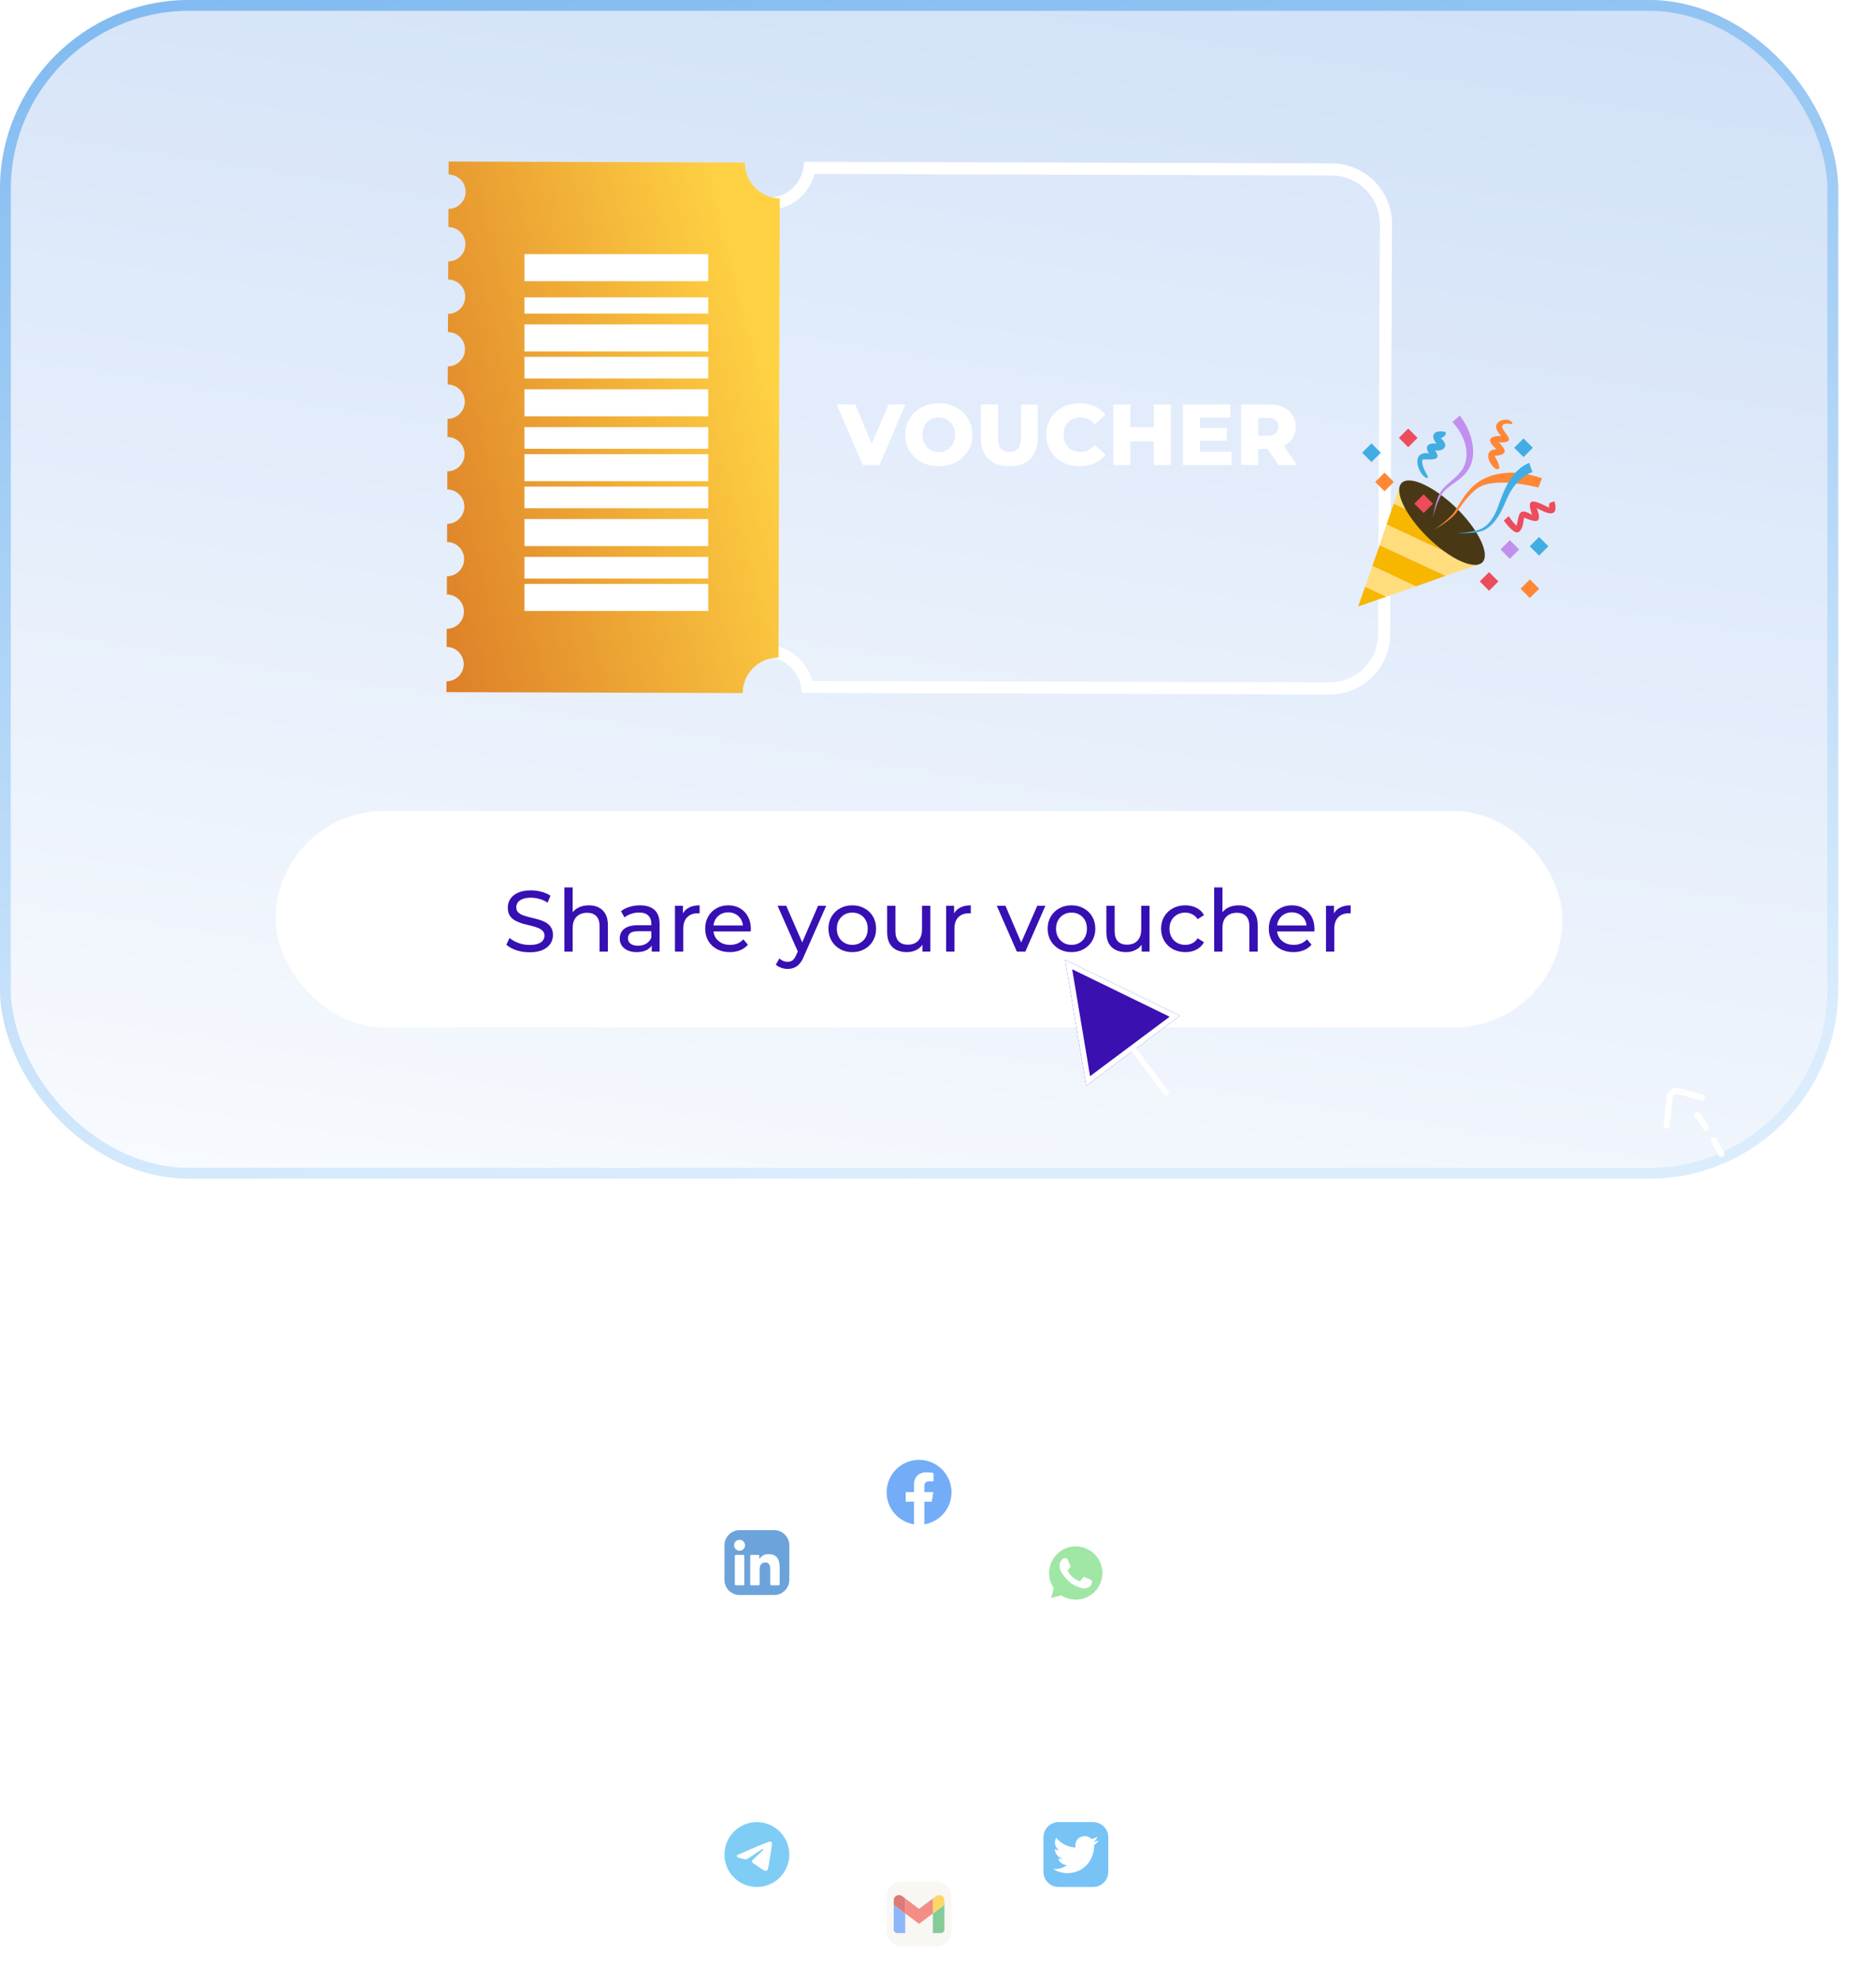 <?xml version="1.0" encoding="UTF-8"?> <svg xmlns="http://www.w3.org/2000/svg" width="347" height="366" viewBox="0 0 347 366" fill="none"><path d="M246.582 251.922C246.673 251.703 246.81 251.566 246.992 251.512C247.193 251.457 247.402 251.594 247.621 251.922C247.621 251.958 247.703 252.013 247.867 252.086C248.049 252.141 248.268 252.214 248.523 252.305C248.797 252.378 249.107 252.46 249.453 252.551C249.818 252.624 250.173 252.697 250.52 252.77C250.866 252.824 251.203 252.879 251.531 252.934C251.859 252.97 252.142 252.988 252.379 252.988C252.999 252.988 253.564 252.861 254.074 252.605C254.603 252.332 255.049 251.986 255.414 251.566C255.797 251.147 256.089 250.673 256.289 250.145C256.49 249.598 256.59 249.042 256.59 248.477C256.59 248.312 256.562 248.03 256.508 247.629C256.453 247.21 256.362 246.799 256.234 246.398C256.107 245.979 255.934 245.605 255.715 245.277C255.514 244.949 255.268 244.785 254.977 244.785C253.081 245.004 251.522 245.095 250.301 245.059C249.098 245.004 248.141 244.858 247.43 244.621C246.719 244.384 246.217 244.065 245.926 243.664C245.652 243.245 245.507 242.771 245.488 242.242C245.488 241.586 245.652 240.957 245.98 240.355C246.309 239.736 246.728 239.189 247.238 238.715C247.749 238.241 248.314 237.867 248.934 237.594C249.572 237.302 250.201 237.156 250.82 237.156C251.331 237.156 251.859 237.22 252.406 237.348C252.971 237.475 253.491 237.676 253.965 237.949C254.439 238.204 254.822 238.551 255.113 238.988C255.423 239.408 255.578 239.918 255.578 240.52C255.141 240.52 254.74 240.401 254.375 240.164C254.01 239.909 253.646 239.645 253.281 239.371C252.917 239.098 252.534 238.842 252.133 238.605C251.732 238.35 251.267 238.223 250.738 238.223C250.301 238.223 249.854 238.332 249.398 238.551C248.961 238.77 248.56 239.052 248.195 239.398C247.849 239.745 247.557 240.137 247.32 240.574C247.102 240.993 246.992 241.431 246.992 241.887C246.992 242.069 246.992 242.27 246.992 242.488C247.01 242.689 247.056 242.889 247.129 243.09C247.202 243.272 247.311 243.427 247.457 243.555C247.621 243.682 247.849 243.746 248.141 243.746H255.496C255.806 243.746 256.07 243.846 256.289 244.047C256.526 244.229 256.717 244.466 256.863 244.758C257.027 245.049 257.155 245.378 257.246 245.742C257.355 246.107 257.438 246.462 257.492 246.809C257.565 247.155 257.611 247.483 257.629 247.793C257.647 248.085 257.656 248.312 257.656 248.477C257.656 249.188 257.556 249.862 257.355 250.5C257.155 251.12 256.854 251.685 256.453 252.195C256.052 252.688 255.551 253.098 254.949 253.426C254.348 253.736 253.655 253.927 252.871 254C252.488 254.036 251.987 254.027 251.367 253.973C250.766 253.918 250.155 253.818 249.535 253.672C248.915 253.508 248.332 253.289 247.785 253.016C247.238 252.724 246.837 252.359 246.582 251.922ZM259.188 248.996C259.188 248.577 259.224 248.094 259.297 247.547C259.37 246.982 259.488 246.417 259.652 245.852C259.816 245.286 260.017 244.73 260.254 244.184C260.509 243.637 260.81 243.154 261.156 242.734C261.503 242.297 261.904 241.951 262.359 241.695C262.815 241.422 263.326 241.285 263.891 241.285C264.474 241.285 265.012 241.486 265.504 241.887C266.014 242.288 266.443 242.807 266.789 243.445C267.154 244.083 267.427 244.794 267.609 245.578C267.792 246.362 267.865 247.128 267.828 247.875C267.828 248.969 267.618 249.944 267.199 250.801C266.78 251.658 266.242 252.35 265.586 252.879C264.948 253.408 264.255 253.763 263.508 253.945C262.779 254.128 262.086 254.082 261.43 253.809C260.792 253.517 260.254 252.979 259.816 252.195C259.397 251.411 259.188 250.345 259.188 248.996ZM260.199 249.105C260.254 250.217 260.445 251.074 260.773 251.676C261.102 252.277 261.493 252.678 261.949 252.879C262.423 253.061 262.934 253.061 263.48 252.879C264.027 252.697 264.538 252.378 265.012 251.922C265.486 251.448 265.887 250.865 266.215 250.172C266.561 249.461 266.753 248.668 266.789 247.793C266.826 247.137 266.771 246.499 266.625 245.879C266.497 245.259 266.306 244.712 266.051 244.238C265.814 243.746 265.513 243.363 265.148 243.09C264.802 242.798 264.401 242.652 263.945 242.652C263.508 242.652 263.116 242.762 262.77 242.98C262.423 243.199 262.104 243.5 261.812 243.883C261.539 244.247 261.302 244.667 261.102 245.141C260.901 245.615 260.728 246.089 260.582 246.562C260.454 247.036 260.354 247.501 260.281 247.957C260.227 248.395 260.199 248.777 260.199 249.105ZM282.73 253.863C282.895 252.697 283.004 251.73 283.059 250.965C283.113 250.199 283.132 249.543 283.113 248.996C283.113 248.431 283.104 247.939 283.086 247.52C283.068 247.082 283.068 246.626 283.086 246.152C282.849 246.152 282.594 246.207 282.32 246.316C282.047 246.426 281.764 246.553 281.473 246.699C281.181 246.827 280.889 246.945 280.598 247.055C280.324 247.164 280.069 247.219 279.832 247.219C279.741 247.219 279.677 247.182 279.641 247.109C279.622 247.036 279.604 246.945 279.586 246.836C279.568 246.727 279.549 246.617 279.531 246.508C279.531 246.38 279.504 246.253 279.449 246.125L283.141 244.539C282.794 241.805 282.667 239.526 282.758 237.703C282.867 235.862 283.132 234.385 283.551 233.273C283.988 232.143 284.553 231.323 285.246 230.812C285.957 230.284 286.741 229.956 287.598 229.828C288.272 229.828 288.91 229.965 289.512 230.238C290.132 230.493 290.669 230.849 291.125 231.305C291.599 231.76 291.973 232.289 292.246 232.891C292.538 233.492 292.684 234.13 292.684 234.805C292.392 234.805 292.118 234.714 291.863 234.531C291.626 234.331 291.398 234.085 291.18 233.793C290.961 233.501 290.742 233.191 290.523 232.863C290.305 232.517 290.059 232.198 289.785 231.906C289.53 231.615 289.247 231.378 288.938 231.195C288.628 230.995 288.263 230.895 287.844 230.895C287.479 230.967 287.115 231.122 286.75 231.359C286.404 231.578 286.076 231.897 285.766 232.316C285.474 232.736 285.21 233.273 284.973 233.93C284.736 234.568 284.553 235.361 284.426 236.309C284.298 237.257 284.225 238.378 284.207 239.672C284.207 240.948 284.289 242.415 284.453 244.074L287.844 244.047C287.898 244.284 287.926 244.493 287.926 244.676C287.944 244.84 287.816 244.977 287.543 245.086C287.342 245.159 287.087 245.232 286.777 245.305C286.467 245.359 286.148 245.414 285.82 245.469C285.51 245.505 285.219 245.542 284.945 245.578C284.672 245.596 284.48 245.615 284.371 245.633C284.353 246.49 284.362 247.31 284.398 248.094C284.435 248.859 284.462 249.598 284.48 250.309C284.499 251.001 284.49 251.658 284.453 252.277C284.435 252.879 284.344 253.462 284.18 254.027C284.161 254.027 284.107 254.027 284.016 254.027C283.943 254.027 283.861 254.027 283.77 254.027C283.678 254.027 283.587 254.027 283.496 254.027C283.423 254.027 283.387 254.027 283.387 254.027C283.314 254.027 283.232 254.036 283.141 254.055C283.068 254.073 282.995 254.082 282.922 254.082C282.867 254.1 282.822 254.091 282.785 254.055C282.749 254.036 282.73 253.973 282.73 253.863ZM289.895 251.648C289.895 250.609 290.177 249.853 290.742 249.379C291.326 248.905 292.082 248.668 293.012 248.668C293.376 248.668 293.714 248.677 294.023 248.695C294.352 248.714 294.661 248.759 294.953 248.832C295.245 248.905 295.527 249.014 295.801 249.16C296.092 249.306 296.393 249.516 296.703 249.789C296.703 249.734 296.703 249.625 296.703 249.461C296.721 249.279 296.73 249.087 296.73 248.887C296.73 248.686 296.73 248.504 296.73 248.34C296.73 248.158 296.73 248.03 296.73 247.957C296.712 247.629 296.703 247.21 296.703 246.699C296.703 246.171 296.658 245.633 296.566 245.086C296.493 244.539 296.329 244.02 296.074 243.527C295.837 243.035 295.445 242.661 294.898 242.406C294.516 242.406 294.16 242.47 293.832 242.598C293.504 242.725 293.176 242.862 292.848 243.008C292.52 243.154 292.191 243.29 291.863 243.418C291.535 243.527 291.18 243.582 290.797 243.582C290.797 243.126 290.934 242.753 291.207 242.461C291.499 242.151 291.845 241.914 292.246 241.75C292.647 241.586 293.066 241.477 293.504 241.422C293.941 241.367 294.324 241.34 294.652 241.34C294.98 241.395 295.281 241.458 295.555 241.531C295.846 241.604 296.111 241.75 296.348 241.969C296.603 242.188 296.831 242.525 297.031 242.98C297.25 243.418 297.432 244.038 297.578 244.84C297.742 245.642 297.879 246.663 297.988 247.902C298.116 249.124 298.216 250.628 298.289 252.414C298.326 252.651 298.243 252.861 298.043 253.043C297.861 253.207 297.605 253.353 297.277 253.48C296.949 253.59 296.576 253.69 296.156 253.781C295.755 253.854 295.345 253.909 294.926 253.945C294.507 253.982 294.105 254.009 293.723 254.027C293.34 254.046 293.021 254.055 292.766 254.055C292.438 254.055 292.1 254 291.754 253.891C291.426 253.781 291.116 253.626 290.824 253.426C290.551 253.207 290.323 252.952 290.141 252.66C289.977 252.35 289.895 252.013 289.895 251.648ZM293.449 249.734C292.538 249.99 291.9 250.299 291.535 250.664C291.171 251.01 291.007 251.348 291.043 251.676C291.098 252.004 291.316 252.305 291.699 252.578C292.082 252.833 292.547 253.007 293.094 253.098C293.641 253.171 294.233 253.125 294.871 252.961C295.509 252.779 296.12 252.432 296.703 251.922C296.484 251.393 296.266 250.992 296.047 250.719C295.828 250.427 295.591 250.208 295.336 250.062C295.081 249.917 294.798 249.826 294.488 249.789C294.178 249.753 293.832 249.734 293.449 249.734ZM300.805 251.785C301.133 251.785 301.434 251.849 301.707 251.977C301.999 252.104 302.281 252.25 302.555 252.414C302.828 252.56 303.102 252.697 303.375 252.824C303.667 252.934 303.977 252.988 304.305 252.988C304.688 252.988 305.079 252.924 305.48 252.797C305.9 252.651 306.283 252.46 306.629 252.223C306.975 251.967 307.258 251.667 307.477 251.32C307.695 250.956 307.805 250.564 307.805 250.145C307.823 250.017 307.823 249.862 307.805 249.68C307.805 249.497 307.75 249.315 307.641 249.133C307.531 248.932 307.349 248.75 307.094 248.586C306.839 248.404 306.465 248.267 305.973 248.176C305.499 248.085 304.897 248.039 304.168 248.039C303.439 248.021 302.536 248.085 301.461 248.23C301.188 248.23 300.923 248.158 300.668 248.012C300.413 247.848 300.185 247.656 299.984 247.438C299.784 247.201 299.62 246.954 299.492 246.699C299.365 246.426 299.301 246.171 299.301 245.934C299.301 245.223 299.447 244.648 299.738 244.211C300.048 243.755 300.44 243.4 300.914 243.145C301.388 242.871 301.917 242.68 302.5 242.57C303.083 242.461 303.676 242.406 304.277 242.406C304.551 242.406 304.861 242.424 305.207 242.461C305.572 242.479 305.9 242.552 306.191 242.68C306.501 242.789 306.757 242.971 306.957 243.227C307.176 243.482 307.285 243.837 307.285 244.293C307.249 244.603 307.194 244.794 307.121 244.867C307.066 244.922 306.975 244.904 306.848 244.812C306.738 244.703 306.602 244.557 306.438 244.375C306.273 244.193 306.073 244.02 305.836 243.855C305.617 243.673 305.344 243.536 305.016 243.445C304.706 243.354 304.35 243.354 303.949 243.445C303.53 243.445 303.111 243.491 302.691 243.582C302.272 243.655 301.889 243.792 301.543 243.992C301.215 244.193 300.941 244.466 300.723 244.812C300.522 245.159 300.422 245.596 300.422 246.125C300.422 246.398 300.54 246.59 300.777 246.699C301.033 246.79 301.361 246.836 301.762 246.836C302.181 246.836 302.646 246.827 303.156 246.809C303.685 246.772 304.223 246.754 304.77 246.754C305.316 246.754 305.845 246.799 306.355 246.891C306.866 246.964 307.312 247.128 307.695 247.383C308.096 247.62 308.406 247.966 308.625 248.422C308.844 248.878 308.926 249.47 308.871 250.199C308.871 250.728 308.716 251.229 308.406 251.703C308.115 252.177 307.732 252.596 307.258 252.961C306.802 253.307 306.292 253.581 305.727 253.781C305.161 253.982 304.615 254.055 304.086 254C303.867 253.982 303.566 253.927 303.184 253.836C302.819 253.727 302.454 253.581 302.09 253.398C301.743 253.216 301.443 252.997 301.188 252.742C300.932 252.469 300.805 252.15 300.805 251.785ZM313.492 244.074C313.328 244.02 313.1 244.001 312.809 244.02C312.535 244.02 312.234 244.038 311.906 244.074C311.596 244.092 311.296 244.12 311.004 244.156C310.712 244.193 310.466 244.211 310.266 244.211C310.174 244.211 310.111 244.083 310.074 243.828C310.056 243.555 310.02 243.19 309.965 242.734L313.82 242.461C313.875 241.823 313.911 241.367 313.93 241.094C313.948 240.82 313.948 240.592 313.93 240.41C313.93 240.21 313.921 239.991 313.902 239.754C313.902 239.499 313.902 239.107 313.902 238.578C314.376 238.505 314.732 238.487 314.969 238.523C315.224 238.542 315.397 238.605 315.488 238.715C315.579 238.824 315.616 238.988 315.598 239.207C315.598 239.408 315.57 239.663 315.516 239.973C315.479 240.283 315.443 240.656 315.406 241.094C315.388 241.531 315.406 242.023 315.461 242.57L318.742 242.461V243.801C318.596 243.801 318.368 243.81 318.059 243.828C317.749 243.846 317.411 243.865 317.047 243.883C316.701 243.901 316.372 243.919 316.062 243.938C315.771 243.956 315.552 243.992 315.406 244.047C315.26 244.703 315.105 245.405 314.941 246.152C314.777 246.9 314.668 247.638 314.613 248.367C314.559 249.096 314.577 249.78 314.668 250.418C314.759 251.038 314.987 251.557 315.352 251.977C315.716 252.378 316.236 252.66 316.91 252.824C317.585 252.97 318.478 252.915 319.59 252.66C319.553 252.934 319.444 253.161 319.262 253.344C319.098 253.508 318.897 253.645 318.66 253.754C318.441 253.845 318.204 253.918 317.949 253.973C317.694 254.009 317.466 254.027 317.266 254.027C316.336 254.027 315.598 253.863 315.051 253.535C314.504 253.189 314.094 252.742 313.82 252.195C313.547 251.648 313.374 251.029 313.301 250.336C313.228 249.625 313.201 248.905 313.219 248.176C313.255 247.447 313.31 246.727 313.383 246.016C313.456 245.305 313.492 244.658 313.492 244.074ZM240.402 267.648C240.402 266.609 240.685 265.853 241.25 265.379C241.833 264.905 242.59 264.668 243.52 264.668C243.884 264.668 244.221 264.677 244.531 264.695C244.859 264.714 245.169 264.759 245.461 264.832C245.753 264.905 246.035 265.014 246.309 265.16C246.6 265.306 246.901 265.516 247.211 265.789C247.211 265.734 247.211 265.625 247.211 265.461C247.229 265.279 247.238 265.087 247.238 264.887C247.238 264.686 247.238 264.504 247.238 264.34C247.238 264.158 247.238 264.03 247.238 263.957C247.22 263.629 247.211 263.21 247.211 262.699C247.211 262.171 247.165 261.633 247.074 261.086C247.001 260.539 246.837 260.02 246.582 259.527C246.345 259.035 245.953 258.661 245.406 258.406C245.023 258.406 244.668 258.47 244.34 258.598C244.012 258.725 243.684 258.862 243.355 259.008C243.027 259.154 242.699 259.29 242.371 259.418C242.043 259.527 241.688 259.582 241.305 259.582C241.305 259.126 241.441 258.753 241.715 258.461C242.007 258.151 242.353 257.914 242.754 257.75C243.155 257.586 243.574 257.477 244.012 257.422C244.449 257.367 244.832 257.34 245.16 257.34C245.488 257.395 245.789 257.458 246.062 257.531C246.354 257.604 246.618 257.75 246.855 257.969C247.111 258.188 247.339 258.525 247.539 258.98C247.758 259.418 247.94 260.038 248.086 260.84C248.25 261.642 248.387 262.663 248.496 263.902C248.624 265.124 248.724 266.628 248.797 268.414C248.833 268.651 248.751 268.861 248.551 269.043C248.368 269.207 248.113 269.353 247.785 269.48C247.457 269.59 247.083 269.69 246.664 269.781C246.263 269.854 245.853 269.909 245.434 269.945C245.014 269.982 244.613 270.009 244.23 270.027C243.848 270.046 243.529 270.055 243.273 270.055C242.945 270.055 242.608 270 242.262 269.891C241.934 269.781 241.624 269.626 241.332 269.426C241.059 269.207 240.831 268.952 240.648 268.66C240.484 268.35 240.402 268.013 240.402 267.648ZM243.957 265.734C243.046 265.99 242.408 266.299 242.043 266.664C241.678 267.01 241.514 267.348 241.551 267.676C241.605 268.004 241.824 268.305 242.207 268.578C242.59 268.833 243.055 269.007 243.602 269.098C244.148 269.171 244.741 269.125 245.379 268.961C246.017 268.779 246.628 268.432 247.211 267.922C246.992 267.393 246.773 266.992 246.555 266.719C246.336 266.427 246.099 266.208 245.844 266.062C245.589 265.917 245.306 265.826 244.996 265.789C244.686 265.753 244.34 265.734 243.957 265.734ZM250.273 269.863C250.237 269.572 250.201 269.152 250.164 268.605C250.146 268.04 250.118 267.411 250.082 266.719C250.064 266.008 250.046 265.27 250.027 264.504C250.009 263.738 249.991 263.009 249.973 262.316C249.954 261.624 249.927 261.004 249.891 260.457C249.872 259.892 249.836 259.464 249.781 259.172C249.781 259.154 249.772 259.108 249.754 259.035C249.754 258.962 249.745 258.88 249.727 258.789C249.727 258.698 249.727 258.625 249.727 258.57C249.727 258.497 249.727 258.443 249.727 258.406C250 258.188 250.228 258.115 250.41 258.188C250.611 258.26 250.775 258.424 250.902 258.68C251.03 258.917 251.121 259.217 251.176 259.582C251.23 259.947 251.267 260.311 251.285 260.676C251.322 261.04 251.34 261.378 251.34 261.688C251.34 261.979 251.34 262.189 251.34 262.316C251.376 262.007 251.431 261.642 251.504 261.223C251.577 260.803 251.686 260.375 251.832 259.938C251.978 259.5 252.151 259.072 252.352 258.652C252.57 258.215 252.835 257.832 253.145 257.504C253.454 257.176 253.801 256.921 254.184 256.738C254.585 256.556 255.04 256.483 255.551 256.52C256.353 256.556 257.009 256.775 257.52 257.176C258.048 257.577 258.458 258.115 258.75 258.789C259.06 259.464 259.279 260.238 259.406 261.113C259.552 261.988 259.643 262.918 259.68 263.902C259.734 264.887 259.753 265.889 259.734 266.91C259.716 267.913 259.707 268.879 259.707 269.809C259.543 269.845 259.379 269.909 259.215 270C259.051 270.073 258.914 270.1 258.805 270.082C258.695 270.082 258.613 270.009 258.559 269.863C258.522 269.699 258.54 269.389 258.613 268.934C258.632 268.605 258.659 268.104 258.695 267.43C258.75 266.737 258.768 265.971 258.75 265.133C258.75 264.294 258.704 263.428 258.613 262.535C258.522 261.642 258.349 260.831 258.094 260.102C257.857 259.354 257.51 258.753 257.055 258.297C256.599 257.823 256.007 257.586 255.277 257.586C254.53 257.896 253.901 258.479 253.391 259.336C252.898 260.193 252.497 261.195 252.188 262.344C251.896 263.492 251.677 264.741 251.531 266.09C251.404 267.421 251.331 268.724 251.312 270C251.276 269.982 251.203 269.973 251.094 269.973C251.003 269.973 250.893 269.973 250.766 269.973C250.656 269.954 250.547 269.936 250.438 269.918C250.346 269.9 250.292 269.882 250.273 269.863ZM260.5 266.035C260.5 265.543 260.582 265.005 260.746 264.422C260.91 263.82 261.147 263.273 261.457 262.781C261.767 262.271 262.141 261.852 262.578 261.523C263.016 261.195 263.526 261.031 264.109 261.031C264.547 261.031 264.93 261.077 265.258 261.168C265.604 261.241 265.923 261.378 266.215 261.578C266.525 261.76 266.807 261.988 267.062 262.262C267.336 262.517 267.618 262.818 267.91 263.164L267.746 249.137C268.238 248.954 268.539 248.882 268.648 248.918C268.776 248.954 268.84 249.109 268.84 249.383C268.84 249.419 268.831 249.474 268.812 249.547C268.812 249.62 268.812 249.665 268.812 249.684C268.794 250.03 268.776 250.522 268.758 251.16C268.758 251.798 268.758 252.536 268.758 253.375C268.776 254.214 268.794 255.125 268.812 256.109C268.831 257.076 268.849 258.06 268.867 259.062C268.885 260.047 268.904 261.031 268.922 262.016C268.958 262.982 268.977 263.884 268.977 264.723C268.995 265.561 268.995 266.309 268.977 266.965C268.977 267.603 268.967 268.086 268.949 268.414C268.749 268.833 268.466 269.152 268.102 269.371C267.755 269.59 267.372 269.754 266.953 269.863C266.552 269.954 266.133 270.009 265.695 270.027C265.258 270.046 264.848 270.055 264.465 270.055C263.243 270.055 262.277 269.699 261.566 268.988C260.855 268.259 260.5 267.275 260.5 266.035ZM261.594 265.297C261.594 265.753 261.63 266.208 261.703 266.664C261.776 267.102 261.904 267.493 262.086 267.84C262.268 268.186 262.523 268.469 262.852 268.688C263.18 268.888 263.599 268.988 264.109 268.988C264.419 268.988 264.793 268.988 265.23 268.988C265.668 268.988 266.087 268.943 266.488 268.852C266.889 268.742 267.227 268.578 267.5 268.359C267.773 268.141 267.91 267.831 267.91 267.43C267.91 266.956 267.837 266.418 267.691 265.816C267.564 265.197 267.354 264.613 267.062 264.066C266.789 263.501 266.434 263.027 265.996 262.645C265.577 262.243 265.076 262.043 264.492 262.043C264.109 262.043 263.745 262.143 263.398 262.344C263.052 262.544 262.742 262.799 262.469 263.109C262.214 263.419 262.004 263.766 261.84 264.148C261.676 264.531 261.594 264.914 261.594 265.297ZM280.762 263.574C280.762 263.027 280.88 262.426 281.117 261.77C281.354 261.095 281.673 260.475 282.074 259.91C282.493 259.327 282.958 258.844 283.469 258.461C283.997 258.06 284.544 257.859 285.109 257.859C285.419 257.859 285.72 257.923 286.012 258.051C286.322 258.178 286.613 258.352 286.887 258.57C287.178 258.771 287.434 259.008 287.652 259.281C287.889 259.536 288.072 259.81 288.199 260.102C288.327 260.393 288.391 260.676 288.391 260.949C288.409 261.223 288.336 261.46 288.172 261.66L282.402 262.727C282.329 262.745 282.266 262.836 282.211 263C282.156 263.146 282.111 263.337 282.074 263.574C282.038 263.811 282.001 264.076 281.965 264.367C281.947 264.641 281.928 264.914 281.91 265.188C281.892 265.443 281.883 265.68 281.883 265.898C281.883 266.099 281.883 266.254 281.883 266.363C281.883 266.874 282.001 267.293 282.238 267.621C282.493 267.931 282.812 268.168 283.195 268.332C283.578 268.496 284.007 268.605 284.48 268.66C284.973 268.715 285.456 268.742 285.93 268.742C286.404 268.742 286.85 268.724 287.27 268.688C287.689 268.651 288.035 268.633 288.309 268.633C288.309 268.706 288.281 268.788 288.227 268.879C288.172 268.97 288.108 269.061 288.035 269.152C287.962 269.225 287.889 269.298 287.816 269.371C287.743 269.426 287.698 269.462 287.68 269.48C287.534 269.517 287.306 269.572 286.996 269.645C286.704 269.699 286.385 269.754 286.039 269.809C285.711 269.863 285.401 269.909 285.109 269.945C284.818 269.982 284.617 270 284.508 270C283.943 270.109 283.451 270.1 283.031 269.973C282.612 269.845 282.257 269.626 281.965 269.316C281.673 269.007 281.436 268.633 281.254 268.195C281.072 267.74 280.935 267.257 280.844 266.746C280.753 266.236 280.698 265.707 280.68 265.16C280.68 264.613 280.707 264.085 280.762 263.574ZM284.727 258.898C284.562 258.898 284.344 258.99 284.07 259.172C283.815 259.336 283.569 259.555 283.332 259.828C283.113 260.083 282.922 260.366 282.758 260.676C282.612 260.967 282.566 261.223 282.621 261.441C283.095 261.496 283.587 261.487 284.098 261.414C284.608 261.341 285.073 261.232 285.492 261.086C285.911 260.922 286.258 260.74 286.531 260.539C286.805 260.32 286.932 260.102 286.914 259.883C286.914 259.664 286.741 259.473 286.395 259.309C286.066 259.126 285.51 258.99 284.727 258.898ZM289.785 267.648C289.785 266.609 290.068 265.853 290.633 265.379C291.216 264.905 291.973 264.668 292.902 264.668C293.267 264.668 293.604 264.677 293.914 264.695C294.242 264.714 294.552 264.759 294.844 264.832C295.135 264.905 295.418 265.014 295.691 265.16C295.983 265.306 296.284 265.516 296.594 265.789C296.594 265.734 296.594 265.625 296.594 265.461C296.612 265.279 296.621 265.087 296.621 264.887C296.621 264.686 296.621 264.504 296.621 264.34C296.621 264.158 296.621 264.03 296.621 263.957C296.603 263.629 296.594 263.21 296.594 262.699C296.594 262.171 296.548 261.633 296.457 261.086C296.384 260.539 296.22 260.02 295.965 259.527C295.728 259.035 295.336 258.661 294.789 258.406C294.406 258.406 294.051 258.47 293.723 258.598C293.395 258.725 293.066 258.862 292.738 259.008C292.41 259.154 292.082 259.29 291.754 259.418C291.426 259.527 291.07 259.582 290.688 259.582C290.688 259.126 290.824 258.753 291.098 258.461C291.389 258.151 291.736 257.914 292.137 257.75C292.538 257.586 292.957 257.477 293.395 257.422C293.832 257.367 294.215 257.34 294.543 257.34C294.871 257.395 295.172 257.458 295.445 257.531C295.737 257.604 296.001 257.75 296.238 257.969C296.493 258.188 296.721 258.525 296.922 258.98C297.141 259.418 297.323 260.038 297.469 260.84C297.633 261.642 297.77 262.663 297.879 263.902C298.007 265.124 298.107 266.628 298.18 268.414C298.216 268.651 298.134 268.861 297.934 269.043C297.751 269.207 297.496 269.353 297.168 269.48C296.84 269.59 296.466 269.69 296.047 269.781C295.646 269.854 295.236 269.909 294.816 269.945C294.397 269.982 293.996 270.009 293.613 270.027C293.23 270.046 292.911 270.055 292.656 270.055C292.328 270.055 291.991 270 291.645 269.891C291.316 269.781 291.007 269.626 290.715 269.426C290.441 269.207 290.214 268.952 290.031 268.66C289.867 268.35 289.785 268.013 289.785 267.648ZM293.34 265.734C292.428 265.99 291.79 266.299 291.426 266.664C291.061 267.01 290.897 267.348 290.934 267.676C290.988 268.004 291.207 268.305 291.59 268.578C291.973 268.833 292.438 269.007 292.984 269.098C293.531 269.171 294.124 269.125 294.762 268.961C295.4 268.779 296.01 268.432 296.594 267.922C296.375 267.393 296.156 266.992 295.938 266.719C295.719 266.427 295.482 266.208 295.227 266.062C294.971 265.917 294.689 265.826 294.379 265.789C294.069 265.753 293.723 265.734 293.34 265.734ZM300.695 267.785C301.023 267.785 301.324 267.849 301.598 267.977C301.889 268.104 302.172 268.25 302.445 268.414C302.719 268.56 302.992 268.697 303.266 268.824C303.557 268.934 303.867 268.988 304.195 268.988C304.578 268.988 304.97 268.924 305.371 268.797C305.79 268.651 306.173 268.46 306.52 268.223C306.866 267.967 307.148 267.667 307.367 267.32C307.586 266.956 307.695 266.564 307.695 266.145C307.714 266.017 307.714 265.862 307.695 265.68C307.695 265.497 307.641 265.315 307.531 265.133C307.422 264.932 307.24 264.75 306.984 264.586C306.729 264.404 306.355 264.267 305.863 264.176C305.389 264.085 304.788 264.039 304.059 264.039C303.329 264.021 302.427 264.085 301.352 264.23C301.078 264.23 300.814 264.158 300.559 264.012C300.303 263.848 300.076 263.656 299.875 263.438C299.674 263.201 299.51 262.954 299.383 262.699C299.255 262.426 299.191 262.171 299.191 261.934C299.191 261.223 299.337 260.648 299.629 260.211C299.939 259.755 300.331 259.4 300.805 259.145C301.279 258.871 301.807 258.68 302.391 258.57C302.974 258.461 303.566 258.406 304.168 258.406C304.441 258.406 304.751 258.424 305.098 258.461C305.462 258.479 305.79 258.552 306.082 258.68C306.392 258.789 306.647 258.971 306.848 259.227C307.066 259.482 307.176 259.837 307.176 260.293C307.139 260.603 307.085 260.794 307.012 260.867C306.957 260.922 306.866 260.904 306.738 260.812C306.629 260.703 306.492 260.557 306.328 260.375C306.164 260.193 305.964 260.02 305.727 259.855C305.508 259.673 305.234 259.536 304.906 259.445C304.596 259.354 304.241 259.354 303.84 259.445C303.421 259.445 303.001 259.491 302.582 259.582C302.163 259.655 301.78 259.792 301.434 259.992C301.105 260.193 300.832 260.466 300.613 260.812C300.413 261.159 300.312 261.596 300.312 262.125C300.312 262.398 300.431 262.59 300.668 262.699C300.923 262.79 301.251 262.836 301.652 262.836C302.072 262.836 302.536 262.827 303.047 262.809C303.576 262.772 304.113 262.754 304.66 262.754C305.207 262.754 305.736 262.799 306.246 262.891C306.757 262.964 307.203 263.128 307.586 263.383C307.987 263.62 308.297 263.966 308.516 264.422C308.734 264.878 308.816 265.47 308.762 266.199C308.762 266.728 308.607 267.229 308.297 267.703C308.005 268.177 307.622 268.596 307.148 268.961C306.693 269.307 306.182 269.581 305.617 269.781C305.052 269.982 304.505 270.055 303.977 270C303.758 269.982 303.457 269.927 303.074 269.836C302.71 269.727 302.345 269.581 301.98 269.398C301.634 269.216 301.333 268.997 301.078 268.742C300.823 268.469 300.695 268.15 300.695 267.785ZM315.352 281.211C315.352 280.299 315.434 279.361 315.598 278.395C315.762 277.428 315.926 276.462 316.09 275.496C316.272 274.53 316.418 273.564 316.527 272.598C316.655 271.632 316.673 270.684 316.582 269.754L309.773 258.215C310.174 257.85 310.493 257.65 310.73 257.613C310.967 257.559 311.104 257.549 311.141 257.586C311.268 257.768 311.478 258.105 311.77 258.598C312.079 259.09 312.426 259.664 312.809 260.32C313.21 260.977 313.629 261.669 314.066 262.398C314.504 263.128 314.914 263.82 315.297 264.477C315.698 265.133 316.035 265.716 316.309 266.227C316.6 266.737 316.801 267.092 316.91 267.293L318.168 257.148L319.535 257.832L316.582 281.293L315.352 281.211Z" fill="white"></path><g filter="url(#filter0_b_191_1410)"><rect width="340" height="218" rx="35" fill="url(#paint0_linear_191_1410)" fill-opacity="0.2"></rect><rect x="1" y="1" width="338" height="216" rx="34" stroke="url(#paint1_linear_191_1410)" stroke-width="2"></rect></g><path d="M141.832 87.698C141.834 87.698 141.836 87.698 141.838 87.698L141.832 87.698ZM141.832 87.698L141.81 87.698L141.832 87.698ZM141.717 120.429L141.72 119.26L141.747 119.26L142.87 119.265L142.872 118.141L142.874 116.719L142.876 115.601L141.758 115.596L141.729 115.596L141.733 114.423L141.759 114.423L142.883 114.428L142.884 113.304L142.887 111.882L142.888 110.764L141.77 110.76L141.746 110.759L141.749 109.586L141.772 109.586L142.892 109.591L142.897 108.47L142.903 107.049L142.908 105.927L141.786 105.923L141.758 105.922L141.762 104.75C141.775 104.75 141.785 104.75 141.79 104.75L142.905 104.749L142.91 103.634L142.916 102.212L142.921 101.091L141.799 101.086L141.771 101.086L141.775 99.913L141.784 99.913L141.799 99.913L142.925 99.921L142.927 98.794L142.929 97.373L142.93 96.249L141.807 96.25C141.802 96.25 141.796 96.25 141.788 96.25L141.792 95.077L141.797 95.077L141.812 95.077L142.938 95.084L142.94 93.958L142.942 92.537L142.943 91.413L141.819 91.414C141.815 91.414 141.809 91.414 141.801 91.414L141.805 90.245L141.827 90.245L142.948 90.25L142.952 89.129L142.958 87.704L142.963 86.585L141.845 86.578C141.839 86.578 141.829 86.578 141.814 86.578L141.817 85.408L141.839 85.408L142.96 85.413L142.965 84.292L142.971 82.87L142.976 81.749L141.854 81.745L141.83 81.744L141.833 80.571L141.856 80.571L142.979 80.576L142.981 79.452L142.983 78.03L142.985 76.912L141.867 76.907L141.842 76.907L141.846 75.734L141.869 75.734L142.993 75.739L142.994 74.615L142.996 73.193L142.997 72.075L141.879 72.07L141.855 72.07L141.858 70.898C141.871 70.898 141.881 70.898 141.886 70.898L143.001 70.897L143.006 69.782L143.012 68.36L143.017 67.239L141.895 67.234L141.871 67.234L141.875 66.061C141.887 66.061 141.895 66.061 141.899 66.061L143.014 66.06L143.019 64.945L143.025 63.524L143.03 62.402L141.908 62.398L141.884 62.398L141.888 61.225C141.901 61.225 141.911 61.225 141.916 61.225L143.034 61.224L143.036 60.106L143.038 58.684L143.039 57.568L141.923 57.561C141.918 57.561 141.909 57.561 141.897 57.561L141.9 56.392L141.923 56.392L143.046 56.397L143.048 55.273L143.05 53.847L143.052 52.724L141.929 52.724C141.924 52.724 141.919 52.724 141.913 52.724L141.917 51.555L141.935 51.555L143.055 51.559L143.06 50.439L143.066 49.017L143.071 47.896L141.95 47.891L141.926 47.891L141.929 46.718L141.947 46.718L143.068 46.722L143.073 45.602L143.079 44.18L143.083 43.059L141.962 43.054L141.938 43.054L141.942 41.881L141.964 41.881L143.088 41.886L143.089 40.762L143.092 39.34L143.093 38.222L141.975 38.217L141.955 38.217L141.957 37.671C142.021 37.675 142.075 37.675 142.102 37.675C142.104 37.675 142.106 37.675 142.108 37.675L142.11 37.675C145.994 37.691 149.2 34.803 149.738 31.049L246.295 31.335C251.873 31.352 256.38 35.891 256.356 41.469L256.03 117.284C256.006 122.849 251.48 127.343 245.914 127.327L149.315 127.041C148.83 123.69 146.218 121.024 142.886 120.513L142.887 120.447L141.98 120.429C141.905 120.427 141.829 120.426 141.754 120.425L141.754 120.429C141.743 120.429 141.731 120.429 141.717 120.429ZM141.745 121.546L141.752 120.831L141.751 121.252L141.751 121.253L141.745 121.546Z" fill="white" fill-opacity="0.12" stroke="white" stroke-width="2.242"></path><path d="M144.018 116.79L144.028 113.377L144.029 111.957L144.039 108.545L144.045 107.124L144.051 103.713L144.057 102.292L144.067 98.88L144.069 97.46L144.079 94.048L144.081 92.627L144.091 89.22L144.097 87.795L144.102 84.388L144.108 82.967L144.118 79.555L144.12 78.135L144.13 74.723L144.131 73.302L144.141 69.89L144.147 68.47L144.153 65.058L144.159 63.637L144.169 60.225L144.171 58.804L144.181 55.397L144.183 53.972L144.193 50.565L144.199 49.145L144.205 45.732L144.21 44.312L144.221 40.9L144.222 39.479L144.23 36.693C143.837 36.683 143.452 36.64 143.08 36.56C140.049 35.955 137.771 33.27 137.78 30.057L82.983 29.869L82.974 32.287C84.725 32.294 86.138 33.721 86.131 35.472C86.124 37.228 84.698 38.642 82.947 38.634L82.933 41.996C84.684 42.004 86.098 43.43 86.091 45.182C86.084 46.934 84.658 48.347 82.907 48.34L82.893 51.702C84.644 51.71 86.058 53.136 86.05 54.888C86.043 56.639 84.618 58.058 82.867 58.05L82.853 61.408C84.604 61.415 86.017 62.842 86.01 64.597C86.003 66.349 84.578 67.763 82.827 67.755L82.813 71.118C84.564 71.125 85.977 72.552 85.97 74.303C85.963 76.055 84.537 77.469 82.786 77.461L82.773 80.823C84.523 80.831 85.937 82.257 85.93 84.009C85.923 85.765 84.497 87.178 82.746 87.171L82.733 90.529C84.483 90.537 85.897 91.967 85.889 93.719C85.882 95.47 84.457 96.884 82.706 96.877L82.692 100.239C84.443 100.246 85.856 101.673 85.849 103.424C85.842 105.176 84.417 106.59 82.666 106.582L82.652 109.945C84.403 109.952 85.816 111.379 85.809 113.134C85.802 114.886 84.376 116.3 82.626 116.292L82.612 119.654C84.363 119.662 85.776 121.088 85.769 122.84C85.762 124.592 84.336 126.005 82.585 125.998L82.577 128.01L137.374 128.181C137.401 124.604 140.261 121.709 143.808 121.617L143.837 121.617C143.895 121.613 143.949 121.613 144.007 121.613L144.017 118.21L144.018 116.79Z" fill="url(#paint2_linear_191_1410)"></path><path d="M97 47H131V52H97V47Z" fill="white"></path><path d="M97 55H131V58H97V55Z" fill="white"></path><path d="M97 60H131V65H97V60Z" fill="white"></path><path d="M97 66H131V70H97V66Z" fill="white"></path><path d="M97 72H131V77H97V72Z" fill="white"></path><path d="M97 79H131V83H97V79Z" fill="white"></path><path d="M97 84H131V89H97V84Z" fill="white"></path><path d="M97 90H131V94H97V90Z" fill="white"></path><path d="M97 96H131V101H97V96Z" fill="white"></path><path d="M97 103H131V107H97V103Z" fill="white"></path><path d="M97 108H131V113H97V108Z" fill="white"></path><path d="M159.56 86L154.776 74.8H158.2L162.232 84.496H160.216L164.344 74.8H167.48L162.68 86H159.56ZM173.643 86.224C172.747 86.224 171.92 86.08 171.163 85.792C170.406 85.504 169.744 85.099 169.179 84.576C168.624 84.043 168.192 83.424 167.883 82.72C167.574 82.016 167.419 81.243 167.419 80.4C167.419 79.557 167.574 78.784 167.883 78.08C168.192 77.376 168.624 76.763 169.179 76.24C169.744 75.707 170.406 75.296 171.163 75.008C171.92 74.72 172.747 74.576 173.643 74.576C174.55 74.576 175.376 74.72 176.123 75.008C176.88 75.296 177.536 75.707 178.091 76.24C178.646 76.763 179.078 77.376 179.387 78.08C179.707 78.784 179.867 79.557 179.867 80.4C179.867 81.243 179.707 82.021 179.387 82.736C179.078 83.44 178.646 84.053 178.091 84.576C177.536 85.099 176.88 85.504 176.123 85.792C175.376 86.08 174.55 86.224 173.643 86.224ZM173.643 83.6C174.07 83.6 174.464 83.525 174.827 83.376C175.2 83.227 175.52 83.013 175.787 82.736C176.064 82.448 176.278 82.107 176.427 81.712C176.587 81.317 176.667 80.88 176.667 80.4C176.667 79.909 176.587 79.472 176.427 79.088C176.278 78.693 176.064 78.357 175.787 78.08C175.52 77.792 175.2 77.573 174.827 77.424C174.464 77.275 174.07 77.2 173.643 77.2C173.216 77.2 172.816 77.275 172.443 77.424C172.08 77.573 171.76 77.792 171.483 78.08C171.216 78.357 171.003 78.693 170.843 79.088C170.694 79.472 170.619 79.909 170.619 80.4C170.619 80.88 170.694 81.317 170.843 81.712C171.003 82.107 171.216 82.448 171.483 82.736C171.76 83.013 172.08 83.227 172.443 83.376C172.816 83.525 173.216 83.6 173.643 83.6ZM186.694 86.224C185.041 86.224 183.75 85.771 182.822 84.864C181.894 83.957 181.43 82.672 181.43 81.008V74.8H184.598V80.912C184.598 81.872 184.785 82.56 185.158 82.976C185.542 83.392 186.065 83.6 186.726 83.6C187.388 83.6 187.905 83.392 188.278 82.976C188.652 82.56 188.838 81.872 188.838 80.912V74.8H191.958V81.008C191.958 82.672 191.494 83.957 190.566 84.864C189.638 85.771 188.348 86.224 186.694 86.224ZM199.688 86.224C198.803 86.224 197.982 86.085 197.224 85.808C196.478 85.52 195.827 85.115 195.272 84.592C194.728 84.069 194.302 83.456 193.992 82.752C193.683 82.037 193.528 81.253 193.528 80.4C193.528 79.547 193.683 78.768 193.992 78.064C194.302 77.349 194.728 76.731 195.272 76.208C195.827 75.685 196.478 75.285 197.224 75.008C197.982 74.72 198.803 74.576 199.688 74.576C200.723 74.576 201.646 74.757 202.456 75.12C203.278 75.483 203.96 76.005 204.504 76.688L202.488 78.512C202.126 78.085 201.726 77.76 201.288 77.536C200.862 77.312 200.382 77.2 199.848 77.2C199.39 77.2 198.968 77.275 198.584 77.424C198.2 77.573 197.87 77.792 197.592 78.08C197.326 78.357 197.112 78.693 196.952 79.088C196.803 79.483 196.728 79.92 196.728 80.4C196.728 80.88 196.803 81.317 196.952 81.712C197.112 82.107 197.326 82.448 197.592 82.736C197.87 83.013 198.2 83.227 198.584 83.376C198.968 83.525 199.39 83.6 199.848 83.6C200.382 83.6 200.862 83.488 201.288 83.264C201.726 83.04 202.126 82.715 202.488 82.288L204.504 84.112C203.96 84.784 203.278 85.307 202.456 85.68C201.646 86.043 200.723 86.224 199.688 86.224ZM213.405 74.8H216.573V86H213.405V74.8ZM209.085 86H205.917V74.8H209.085V86ZM213.629 81.632H208.861V79.008H213.629V81.632ZM221.72 79.136H226.92V81.504H221.72V79.136ZM221.944 83.552H227.8V86H218.808V74.8H227.592V77.248H221.944V83.552ZM229.558 86V74.8H234.678C235.702 74.8 236.582 74.965 237.318 75.296C238.064 75.627 238.64 76.107 239.046 76.736C239.451 77.355 239.654 78.091 239.654 78.944C239.654 79.787 239.451 80.517 239.046 81.136C238.64 81.744 238.064 82.213 237.318 82.544C236.582 82.864 235.702 83.024 234.678 83.024H231.318L232.726 81.696V86H229.558ZM236.486 86L233.702 81.92H237.078L239.878 86H236.486ZM232.726 82.032L231.318 80.576H234.486C235.147 80.576 235.638 80.432 235.958 80.144C236.288 79.856 236.454 79.456 236.454 78.944C236.454 78.421 236.288 78.016 235.958 77.728C235.638 77.44 235.147 77.296 234.486 77.296H231.318L232.726 75.84V82.032Z" fill="white"></path><rect x="51" y="150" width="238" height="40" rx="20" fill="white"></rect><path d="M97.944 176.128C97.091 176.128 96.275 176 95.496 175.744C94.717 175.477 94.104 175.136 93.656 174.72L94.248 173.472C94.675 173.845 95.219 174.155 95.88 174.4C96.541 174.645 97.229 174.768 97.944 174.768C98.595 174.768 99.123 174.693 99.528 174.544C99.933 174.395 100.232 174.192 100.424 173.936C100.616 173.669 100.712 173.371 100.712 173.04C100.712 172.656 100.584 172.347 100.328 172.112C100.083 171.877 99.757 171.691 99.352 171.552C98.957 171.403 98.52 171.275 98.04 171.168C97.56 171.061 97.075 170.939 96.584 170.8C96.104 170.651 95.661 170.464 95.256 170.24C94.861 170.016 94.541 169.717 94.296 169.344C94.051 168.96 93.928 168.469 93.928 167.872C93.928 167.296 94.077 166.768 94.376 166.288C94.685 165.797 95.155 165.408 95.784 165.12C96.424 164.821 97.235 164.672 98.216 164.672C98.867 164.672 99.512 164.757 100.152 164.928C100.792 165.099 101.347 165.344 101.816 165.664L101.288 166.944C100.808 166.624 100.301 166.395 99.768 166.256C99.235 166.107 98.717 166.032 98.216 166.032C97.587 166.032 97.069 166.112 96.664 166.272C96.259 166.432 95.96 166.645 95.768 166.912C95.587 167.179 95.496 167.477 95.496 167.808C95.496 168.203 95.619 168.517 95.864 168.752C96.12 168.987 96.445 169.173 96.84 169.312C97.245 169.451 97.688 169.579 98.168 169.696C98.648 169.803 99.128 169.925 99.608 170.064C100.099 170.203 100.541 170.384 100.936 170.608C101.341 170.832 101.667 171.131 101.912 171.504C102.157 171.877 102.28 172.357 102.28 172.944C102.28 173.509 102.125 174.037 101.816 174.528C101.507 175.008 101.027 175.397 100.376 175.696C99.736 175.984 98.925 176.128 97.944 176.128ZM108.922 167.44C109.615 167.44 110.223 167.573 110.746 167.84C111.279 168.107 111.695 168.512 111.994 169.056C112.292 169.6 112.442 170.288 112.442 171.12V176H110.906V171.296C110.906 170.475 110.703 169.856 110.298 169.44C109.903 169.024 109.343 168.816 108.618 168.816C108.074 168.816 107.599 168.923 107.194 169.136C106.788 169.349 106.474 169.664 106.25 170.08C106.036 170.496 105.93 171.013 105.93 171.632V176H104.394V164.128H105.93V169.808L105.626 169.2C105.903 168.645 106.33 168.213 106.906 167.904C107.482 167.595 108.154 167.44 108.922 167.44ZM120.548 176V174.208L120.468 173.872V170.816C120.468 170.165 120.276 169.664 119.892 169.312C119.519 168.949 118.953 168.768 118.196 168.768C117.695 168.768 117.204 168.853 116.724 169.024C116.244 169.184 115.839 169.403 115.508 169.68L114.868 168.528C115.305 168.176 115.828 167.909 116.436 167.728C117.055 167.536 117.7 167.44 118.372 167.44C119.535 167.44 120.431 167.723 121.06 168.288C121.689 168.853 122.004 169.717 122.004 170.88V176H120.548ZM117.764 176.096C117.135 176.096 116.58 175.989 116.1 175.776C115.631 175.563 115.268 175.269 115.012 174.896C114.756 174.512 114.628 174.08 114.628 173.6C114.628 173.141 114.735 172.725 114.948 172.352C115.172 171.979 115.529 171.68 116.02 171.456C116.521 171.232 117.193 171.12 118.036 171.12H120.724V172.224H118.1C117.332 172.224 116.815 172.352 116.548 172.608C116.281 172.864 116.148 173.173 116.148 173.536C116.148 173.952 116.313 174.288 116.644 174.544C116.975 174.789 117.433 174.912 118.02 174.912C118.596 174.912 119.097 174.784 119.524 174.528C119.961 174.272 120.276 173.899 120.468 173.408L120.772 174.464C120.569 174.965 120.212 175.365 119.7 175.664C119.188 175.952 118.543 176.096 117.764 176.096ZM124.847 176V167.52H126.319V169.824L126.175 169.248C126.409 168.661 126.804 168.213 127.359 167.904C127.913 167.595 128.596 167.44 129.407 167.44V168.928C129.343 168.917 129.279 168.912 129.215 168.912C129.161 168.912 129.108 168.912 129.055 168.912C128.233 168.912 127.583 169.157 127.103 169.648C126.623 170.139 126.383 170.848 126.383 171.776V176H124.847ZM134.998 176.096C134.091 176.096 133.291 175.909 132.598 175.536C131.915 175.163 131.382 174.651 130.998 174C130.624 173.349 130.438 172.603 130.438 171.76C130.438 170.917 130.619 170.171 130.982 169.52C131.355 168.869 131.862 168.363 132.502 168C133.152 167.627 133.883 167.44 134.694 167.44C135.515 167.44 136.24 167.621 136.87 167.984C137.499 168.347 137.99 168.859 138.342 169.52C138.704 170.171 138.886 170.933 138.886 171.808C138.886 171.872 138.88 171.947 138.87 172.032C138.87 172.117 138.864 172.197 138.854 172.272H131.638V171.168H138.054L137.43 171.552C137.44 171.008 137.328 170.523 137.094 170.096C136.859 169.669 136.534 169.339 136.118 169.104C135.712 168.859 135.238 168.736 134.694 168.736C134.16 168.736 133.686 168.859 133.27 169.104C132.854 169.339 132.528 169.675 132.294 170.112C132.059 170.539 131.942 171.029 131.942 171.584V171.84C131.942 172.405 132.07 172.912 132.326 173.36C132.592 173.797 132.96 174.139 133.43 174.384C133.899 174.629 134.438 174.752 135.046 174.752C135.547 174.752 136 174.667 136.406 174.496C136.822 174.325 137.184 174.069 137.494 173.728L138.342 174.72C137.958 175.168 137.478 175.509 136.902 175.744C136.336 175.979 135.702 176.096 134.998 176.096ZM145.683 179.2C145.278 179.2 144.883 179.131 144.499 178.992C144.115 178.864 143.785 178.672 143.507 178.416L144.163 177.264C144.377 177.467 144.611 177.621 144.867 177.728C145.123 177.835 145.395 177.888 145.683 177.888C146.057 177.888 146.366 177.792 146.611 177.6C146.857 177.408 147.086 177.067 147.299 176.576L147.827 175.408L147.987 175.216L151.315 167.52H152.819L148.707 176.848C148.462 177.445 148.185 177.915 147.875 178.256C147.577 178.597 147.246 178.837 146.883 178.976C146.521 179.125 146.121 179.2 145.683 179.2ZM147.699 176.272L143.827 167.52H145.427L148.723 175.072L147.699 176.272ZM157.651 176.096C156.797 176.096 156.04 175.909 155.379 175.536C154.717 175.163 154.195 174.651 153.811 174C153.427 173.339 153.235 172.592 153.235 171.76C153.235 170.917 153.427 170.171 153.811 169.52C154.195 168.869 154.717 168.363 155.379 168C156.04 167.627 156.797 167.44 157.651 167.44C158.493 167.44 159.245 167.627 159.907 168C160.579 168.363 161.101 168.869 161.475 169.52C161.859 170.16 162.051 170.907 162.051 171.76C162.051 172.603 161.859 173.349 161.475 174C161.101 174.651 160.579 175.163 159.907 175.536C159.245 175.909 158.493 176.096 157.651 176.096ZM157.651 174.752C158.195 174.752 158.68 174.629 159.107 174.384C159.544 174.139 159.885 173.792 160.131 173.344C160.376 172.885 160.499 172.357 160.499 171.76C160.499 171.152 160.376 170.629 160.131 170.192C159.885 169.744 159.544 169.397 159.107 169.152C158.68 168.907 158.195 168.784 157.651 168.784C157.107 168.784 156.621 168.907 156.195 169.152C155.768 169.397 155.427 169.744 155.171 170.192C154.915 170.629 154.787 171.152 154.787 171.76C154.787 172.357 154.915 172.885 155.171 173.344C155.427 173.792 155.768 174.139 156.195 174.384C156.621 174.629 157.107 174.752 157.651 174.752ZM167.743 176.096C167.017 176.096 166.377 175.963 165.823 175.696C165.279 175.429 164.852 175.024 164.543 174.48C164.244 173.925 164.095 173.232 164.095 172.4V167.52H165.631V172.224C165.631 173.056 165.828 173.68 166.223 174.096C166.628 174.512 167.193 174.72 167.919 174.72C168.452 174.72 168.916 174.613 169.311 174.4C169.705 174.176 170.009 173.856 170.223 173.44C170.436 173.013 170.543 172.501 170.543 171.904V167.52H172.079V176H170.623V173.712L170.863 174.32C170.585 174.885 170.169 175.323 169.615 175.632C169.06 175.941 168.436 176.096 167.743 176.096ZM175.003 176V167.52H176.475V169.824L176.331 169.248C176.566 168.661 176.96 168.213 177.515 167.904C178.07 167.595 178.752 167.44 179.563 167.44V168.928C179.499 168.917 179.435 168.912 179.371 168.912C179.318 168.912 179.264 168.912 179.211 168.912C178.39 168.912 177.739 169.157 177.259 169.648C176.779 170.139 176.539 170.848 176.539 171.776V176H175.003ZM188.086 176L184.374 167.52H185.974L189.27 175.2H188.502L191.862 167.52H193.366L189.654 176H188.086ZM198.197 176.096C197.344 176.096 196.587 175.909 195.925 175.536C195.264 175.163 194.741 174.651 194.357 174C193.973 173.339 193.781 172.592 193.781 171.76C193.781 170.917 193.973 170.171 194.357 169.52C194.741 168.869 195.264 168.363 195.925 168C196.587 167.627 197.344 167.44 198.197 167.44C199.04 167.44 199.792 167.627 200.453 168C201.125 168.363 201.648 168.869 202.021 169.52C202.405 170.16 202.597 170.907 202.597 171.76C202.597 172.603 202.405 173.349 202.021 174C201.648 174.651 201.125 175.163 200.453 175.536C199.792 175.909 199.04 176.096 198.197 176.096ZM198.197 174.752C198.741 174.752 199.227 174.629 199.653 174.384C200.091 174.139 200.432 173.792 200.677 173.344C200.923 172.885 201.045 172.357 201.045 171.76C201.045 171.152 200.923 170.629 200.677 170.192C200.432 169.744 200.091 169.397 199.653 169.152C199.227 168.907 198.741 168.784 198.197 168.784C197.653 168.784 197.168 168.907 196.741 169.152C196.315 169.397 195.973 169.744 195.717 170.192C195.461 170.629 195.333 171.152 195.333 171.76C195.333 172.357 195.461 172.885 195.717 173.344C195.973 173.792 196.315 174.139 196.741 174.384C197.168 174.629 197.653 174.752 198.197 174.752ZM208.29 176.096C207.564 176.096 206.924 175.963 206.37 175.696C205.826 175.429 205.399 175.024 205.09 174.48C204.791 173.925 204.642 173.232 204.642 172.4V167.52H206.178V172.224C206.178 173.056 206.375 173.68 206.77 174.096C207.175 174.512 207.74 174.72 208.466 174.72C208.999 174.72 209.463 174.613 209.858 174.4C210.252 174.176 210.556 173.856 210.77 173.44C210.983 173.013 211.09 172.501 211.09 171.904V167.52H212.626V176H211.17V173.712L211.41 174.32C211.132 174.885 210.716 175.323 210.162 175.632C209.607 175.941 208.983 176.096 208.29 176.096ZM219.246 176.096C218.382 176.096 217.608 175.909 216.926 175.536C216.254 175.163 215.726 174.651 215.342 174C214.958 173.349 214.766 172.603 214.766 171.76C214.766 170.917 214.958 170.171 215.342 169.52C215.726 168.869 216.254 168.363 216.926 168C217.608 167.627 218.382 167.44 219.246 167.44C220.014 167.44 220.696 167.595 221.294 167.904C221.902 168.203 222.371 168.651 222.702 169.248L221.534 170C221.256 169.584 220.915 169.28 220.51 169.088C220.115 168.885 219.688 168.784 219.23 168.784C218.675 168.784 218.179 168.907 217.742 169.152C217.304 169.397 216.958 169.744 216.702 170.192C216.446 170.629 216.318 171.152 216.318 171.76C216.318 172.368 216.446 172.896 216.702 173.344C216.958 173.792 217.304 174.139 217.742 174.384C218.179 174.629 218.675 174.752 219.23 174.752C219.688 174.752 220.115 174.656 220.51 174.464C220.915 174.261 221.256 173.952 221.534 173.536L222.702 174.272C222.371 174.859 221.902 175.312 221.294 175.632C220.696 175.941 220.014 176.096 219.246 176.096ZM229.109 167.44C229.802 167.44 230.41 167.573 230.933 167.84C231.466 168.107 231.882 168.512 232.181 169.056C232.48 169.6 232.629 170.288 232.629 171.12V176H231.093V171.296C231.093 170.475 230.89 169.856 230.485 169.44C230.09 169.024 229.53 168.816 228.805 168.816C228.261 168.816 227.786 168.923 227.381 169.136C226.976 169.349 226.661 169.664 226.437 170.08C226.224 170.496 226.117 171.013 226.117 171.632V176H224.581V164.128H226.117V169.808L225.813 169.2C226.09 168.645 226.517 168.213 227.093 167.904C227.669 167.595 228.341 167.44 229.109 167.44ZM239.248 176.096C238.341 176.096 237.541 175.909 236.848 175.536C236.165 175.163 235.632 174.651 235.248 174C234.874 173.349 234.688 172.603 234.688 171.76C234.688 170.917 234.869 170.171 235.232 169.52C235.605 168.869 236.112 168.363 236.752 168C237.402 167.627 238.133 167.44 238.944 167.44C239.765 167.44 240.49 167.621 241.12 167.984C241.749 168.347 242.24 168.859 242.592 169.52C242.954 170.171 243.136 170.933 243.136 171.808C243.136 171.872 243.13 171.947 243.12 172.032C243.12 172.117 243.114 172.197 243.104 172.272H235.888V171.168H242.304L241.68 171.552C241.69 171.008 241.578 170.523 241.344 170.096C241.109 169.669 240.784 169.339 240.368 169.104C239.962 168.859 239.488 168.736 238.944 168.736C238.41 168.736 237.936 168.859 237.52 169.104C237.104 169.339 236.778 169.675 236.544 170.112C236.309 170.539 236.192 171.029 236.192 171.584V171.84C236.192 172.405 236.32 172.912 236.576 173.36C236.842 173.797 237.21 174.139 237.68 174.384C238.149 174.629 238.688 174.752 239.296 174.752C239.797 174.752 240.25 174.667 240.656 174.496C241.072 174.325 241.434 174.069 241.744 173.728L242.592 174.72C242.208 175.168 241.728 175.509 241.152 175.744C240.586 175.979 239.952 176.096 239.248 176.096ZM245.269 176V167.52H246.741V169.824L246.597 169.248C246.831 168.661 247.226 168.213 247.781 167.904C248.335 167.595 249.018 167.44 249.829 167.44V168.928C249.765 168.917 249.701 168.912 249.637 168.912C249.583 168.912 249.53 168.912 249.477 168.912C248.655 168.912 248.005 169.157 247.525 169.648C247.045 170.139 246.805 170.848 246.805 171.776V176H245.269Z" fill="#3610B3"></path><g filter="url(#filter1_b_191_1410)"><path d="M197.014 177.518L218.255 187.861L200.911 200.82L197.014 177.518Z" fill="#3B10B0"></path><path d="M201.269 199.929L197.667 178.392L217.299 187.952L201.269 199.929Z" stroke="white"></path></g><rect x="209" y="194" width="1" height="11" transform="rotate(-36.766 209 194)" fill="white"></rect><path d="M251.219 112.172L256.459 110.344L252.498 108.516L251.219 112.172Z" fill="#F7B600"></path><path d="M266.393 97.181L259.02 89.747L257.801 93.159L266.393 97.181Z" fill="#FFDD7D"></path><path d="M257.802 93.159L256.461 96.999L272.792 104.616L273.584 104.372L266.394 97.181L257.802 93.159Z" fill="#F7B600"></path><path d="M255.18 100.837L267.367 106.505L272.791 104.616L256.459 96.998L255.18 100.837Z" fill="#FFDD7D"></path><path d="M253.84 104.677L261.884 108.455L267.368 106.505L255.18 100.838L253.84 104.677Z" fill="#F7B600"></path><path d="M253.841 104.677L252.5 108.516L256.461 110.344L261.884 108.455L253.841 104.677Z" fill="#FFDD7D"></path><path d="M269.438 94.013C273.521 98.034 275.654 102.544 274.192 104.006C272.668 105.469 268.159 103.397 264.015 99.314C259.932 95.292 257.799 90.783 259.262 89.32C260.785 87.858 265.295 89.991 269.438 94.013Z" fill="#493816"></path><path d="M264.319 83.836C263.344 82.434 264.38 81.825 265.72 82.069C264.441 80.545 265.233 79.448 267.244 79.875C267.853 79.997 267 81.033 266.452 81.033C268.097 82.251 267.183 83.592 265.416 83.287C267 85.42 264.319 84.872 263.1 84.994C262.795 86.578 264.624 88.406 264.014 88.406C262.674 88.406 260.48 83.348 264.319 83.836Z" fill="#42ADE2"></path><path d="M277.117 86.761C276.203 87.187 273.644 83.166 276.813 83.105C274.984 81.459 275.228 80.667 277.666 80.606C274.863 77.803 279.311 76.828 279.738 78.291C279.859 78.717 278.397 77.925 277.909 78.717C277.361 79.631 281.322 82.008 277.239 81.825C278.763 83.348 278.824 84.08 276.447 84.323C276.752 84.811 277.727 86.517 277.117 86.761Z" fill="#FF8736"></path><path d="M278.152 96.267L279.066 95.475C279.066 95.475 279.92 96.755 280.529 97.242C281.016 95.048 280.895 93.769 283.393 95.231C281.991 91.453 284.307 92.855 286.562 93.891C286.44 92.916 286.562 93.037 287.537 92.733C288.39 95.963 286.074 94.987 284.246 93.951C285.343 96.876 284.185 96.694 281.87 95.719C281.809 96.938 281.443 98.339 280.712 98.461C279.859 98.705 278.152 96.267 278.152 96.267Z" fill="#ED4C5C"></path><path d="M271.327 87.248C270.23 88.711 268.463 89.503 267.184 90.783C265.843 92.123 265.051 95.78 265.051 95.78C265.051 95.78 265.538 91.941 266.818 90.478C267.976 89.138 269.682 88.162 270.596 86.639C272.18 83.836 270.718 80.18 268.646 78.047C269.073 77.681 269.682 77.194 269.987 76.828C271.998 79.327 273.704 84.141 271.327 87.248Z" fill="#C28FEF"></path><path d="M273.219 90.356C271.634 91.514 270.477 93.22 269.38 94.805C268.405 96.206 265.297 97.973 265.297 97.973C265.297 97.973 268.222 95.963 269.136 94.5C270.233 92.672 271.33 90.783 273.036 89.442C276.448 86.822 281.384 87.066 285.223 88.467C284.98 89.016 284.553 90.173 284.553 90.173C284.553 90.173 276.448 87.98 273.219 90.356Z" fill="#FF8736"></path><path d="M279.982 90.052C278.946 91.392 278.459 93.037 277.667 94.561C276.935 95.963 275.96 97.303 274.559 98.034C272.974 98.827 269.501 98.583 269.501 98.583C269.501 98.583 272.974 98.522 274.437 97.547C275.899 96.572 276.692 94.866 277.24 93.281C278.337 90.234 279.678 86.944 282.846 85.603C283.029 86.152 283.456 87.309 283.456 87.309C283.456 87.309 281.688 87.797 279.982 90.052ZM251.957 83.729L253.68 82.005L255.404 83.729L253.681 85.453L251.957 83.729Z" fill="#42ADE2"></path><path d="M254.371 89.136L256.094 87.412L257.817 89.136L256.094 90.859L254.371 89.136Z" fill="#FF8736"></path><path d="M258.75 80.985L260.473 79.262L262.197 80.985L260.473 82.709L258.75 80.985Z" fill="#ED4C5C"></path><path d="M277.547 101.627L279.27 99.903L280.993 101.627L279.27 103.351L277.547 101.627Z" fill="#C28FEF"></path><path d="M273.707 107.535L275.43 105.811L277.154 107.535L275.43 109.259L273.707 107.535Z" fill="#ED4C5C"></path><path d="M281.25 108.886L282.973 107.162L284.697 108.886L282.973 110.609L281.25 108.886Z" fill="#FF8736"></path><path d="M282.956 101.039L284.679 99.316L286.402 101.039L284.679 102.763L282.956 101.039ZM280.078 82.814L281.801 81.09L283.525 82.814L281.802 84.537L280.078 82.814Z" fill="#42ADE2"></path><path d="M261.605 93.154L263.329 91.431L265.053 93.154L263.329 94.878L261.605 93.154Z" fill="#ED4C5C"></path><path d="M328.955 251.529C329.037 251.61 329.142 251.665 329.255 251.685C329.369 251.705 329.486 251.69 329.591 251.641C329.695 251.593 329.783 251.513 329.841 251.413C329.899 251.314 329.925 251.198 329.915 251.083C329.912 251.041 329.826 250.025 329.589 248.245C329.579 248.171 329.555 248.101 329.518 248.037C329.48 247.973 329.431 247.917 329.372 247.872C329.313 247.827 329.246 247.794 329.175 247.775C329.103 247.756 329.029 247.751 328.955 247.761C328.882 247.77 328.811 247.795 328.747 247.832C328.683 247.869 328.627 247.918 328.582 247.977C328.537 248.036 328.504 248.103 328.485 248.174C328.466 248.246 328.461 248.321 328.471 248.394C328.705 250.143 328.791 251.168 328.793 251.177C328.803 251.31 328.861 251.435 328.955 251.529ZM328.22 245.925C328.304 246.01 328.413 246.065 328.53 246.084C328.648 246.102 328.769 246.083 328.875 246.029C328.981 245.975 329.067 245.888 329.121 245.782C329.175 245.676 329.194 245.555 329.175 245.438C329.028 244.52 328.865 243.58 328.692 242.645C328.679 242.572 328.651 242.502 328.611 242.44C328.57 242.378 328.518 242.325 328.457 242.283C328.396 242.241 328.328 242.211 328.255 242.196C328.183 242.181 328.108 242.18 328.035 242.193C327.963 242.207 327.893 242.234 327.831 242.275C327.769 242.315 327.715 242.367 327.674 242.428C327.632 242.489 327.602 242.558 327.587 242.63C327.571 242.702 327.57 242.777 327.584 242.85C327.755 243.777 327.916 244.707 328.062 245.617C328.081 245.734 328.136 245.842 328.22 245.925ZM327.194 240.378C327.28 240.464 327.391 240.52 327.511 240.537C327.631 240.555 327.754 240.533 327.861 240.475C327.968 240.418 328.053 240.327 328.104 240.217C328.155 240.107 328.169 239.983 328.145 239.864C327.954 238.939 327.747 238.011 327.534 237.098C327.52 237.022 327.491 236.951 327.449 236.887C327.407 236.824 327.352 236.769 327.288 236.728C327.225 236.686 327.153 236.657 327.078 236.644C327.003 236.631 326.926 236.633 326.851 236.65C326.777 236.668 326.707 236.7 326.645 236.745C326.584 236.79 326.532 236.848 326.494 236.913C326.455 236.979 326.43 237.052 326.42 237.128C326.411 237.204 326.417 237.28 326.437 237.354C326.649 238.259 326.852 239.182 327.042 240.096C327.065 240.203 327.117 240.301 327.194 240.378ZM325.916 234.884C326.003 234.971 326.117 235.027 326.239 235.044C326.361 235.06 326.486 235.036 326.593 234.975C326.701 234.914 326.785 234.819 326.833 234.705C326.881 234.592 326.891 234.465 326.86 234.346C326.622 233.428 326.376 232.509 326.12 231.61C326.077 231.469 325.98 231.351 325.851 231.281C325.722 231.21 325.57 231.193 325.428 231.233C325.286 231.274 325.166 231.368 325.092 231.496C325.019 231.623 324.999 231.775 325.036 231.917C325.289 232.809 325.535 233.72 325.768 234.627C325.793 234.724 325.844 234.813 325.914 234.885L325.916 234.884ZM324.377 229.459C324.466 229.548 324.582 229.605 324.707 229.62C324.832 229.635 324.959 229.608 325.066 229.543C325.174 229.478 325.257 229.379 325.302 229.261C325.347 229.144 325.351 229.015 325.314 228.894C325.034 227.984 324.737 227.08 324.438 226.199C324.387 226.062 324.285 225.949 324.152 225.886C324.02 225.823 323.868 225.814 323.729 225.861C323.59 225.909 323.475 226.008 323.408 226.139C323.341 226.27 323.328 226.421 323.371 226.561C323.668 227.433 323.96 228.331 324.238 229.228C324.265 229.316 324.312 229.396 324.376 229.461L324.377 229.459ZM322.562 224.12C322.653 224.211 322.772 224.268 322.9 224.281C323.028 224.295 323.156 224.265 323.264 224.196C323.372 224.126 323.453 224.022 323.494 223.901C323.535 223.779 323.533 223.647 323.489 223.526C323.158 222.635 322.813 221.745 322.464 220.883C322.436 220.814 322.395 220.751 322.342 220.699C322.29 220.646 322.229 220.604 322.16 220.575C322.092 220.546 322.019 220.531 321.945 220.531C321.871 220.53 321.797 220.544 321.728 220.572C321.66 220.6 321.597 220.641 321.545 220.693C321.492 220.745 321.45 220.807 321.421 220.876C321.392 220.944 321.377 221.017 321.377 221.091C321.376 221.165 321.39 221.239 321.418 221.307C321.763 222.16 322.101 223.04 322.432 223.92C322.461 223.995 322.506 224.063 322.563 224.119L322.562 224.12ZM320.444 218.897C320.537 218.99 320.66 219.048 320.791 219.06C320.922 219.073 321.053 219.038 321.162 218.964C321.27 218.889 321.349 218.779 321.385 218.652C321.421 218.526 321.411 218.39 321.357 218.27C320.97 217.397 320.573 216.534 320.166 215.695C320.101 215.56 319.985 215.457 319.844 215.407C319.702 215.358 319.547 215.367 319.413 215.432C319.278 215.497 319.175 215.613 319.126 215.754C319.076 215.895 319.085 216.05 319.15 216.185C319.55 217.01 319.946 217.865 320.325 218.725C320.354 218.789 320.395 218.847 320.445 218.896L320.444 218.897ZM317.989 213.828C318.084 213.923 318.211 213.981 318.345 213.991C318.479 214.001 318.613 213.962 318.721 213.882C318.83 213.802 318.906 213.686 318.936 213.555C318.966 213.423 318.948 213.285 318.885 213.166C318.439 212.325 317.976 211.49 317.508 210.685C317.472 210.619 317.423 210.561 317.364 210.514C317.305 210.467 317.237 210.433 317.164 210.412C317.092 210.392 317.016 210.387 316.941 210.396C316.867 210.406 316.795 210.43 316.73 210.468C316.665 210.506 316.608 210.556 316.562 210.617C316.517 210.677 316.484 210.745 316.466 210.819C316.448 210.892 316.444 210.968 316.456 211.042C316.468 211.116 316.494 211.188 316.534 211.252C316.994 212.044 317.45 212.866 317.889 213.693C317.915 213.744 317.948 213.79 317.987 213.83L317.989 213.828ZM315.155 208.963C315.253 209.061 315.384 209.119 315.523 209.126C315.661 209.134 315.797 209.09 315.906 209.003C316.014 208.916 316.086 208.792 316.108 208.655C316.131 208.518 316.102 208.378 316.027 208.261C315.511 207.455 314.977 206.662 314.439 205.903C314.396 205.842 314.342 205.791 314.279 205.751C314.216 205.712 314.146 205.685 314.073 205.673C314 205.66 313.925 205.662 313.853 205.679C313.78 205.695 313.712 205.726 313.651 205.769C313.591 205.812 313.539 205.866 313.5 205.929C313.46 205.992 313.434 206.062 313.421 206.135C313.409 206.208 313.411 206.283 313.427 206.355C313.444 206.427 313.475 206.496 313.517 206.556C314.045 207.301 314.569 208.08 315.076 208.87C315.1 208.904 315.126 208.935 315.156 208.962L315.155 208.963Z" fill="white"></path><path d="M307.87 208.577C307.945 208.651 308.04 208.704 308.144 208.727C308.247 208.75 308.356 208.744 308.456 208.709C308.556 208.673 308.644 208.61 308.71 208.527C308.776 208.444 308.817 208.344 308.829 208.238L309.394 203.016C309.406 202.902 309.443 202.792 309.502 202.693C309.562 202.595 309.642 202.511 309.737 202.447C309.832 202.383 309.94 202.34 310.054 202.322C310.167 202.305 310.283 202.312 310.393 202.343L314.635 203.556C314.779 203.595 314.932 203.576 315.061 203.504C315.191 203.431 315.286 203.31 315.327 203.167C315.368 203.024 315.35 202.871 315.279 202.741C315.208 202.611 315.088 202.514 314.945 202.472L310.702 201.26C310.434 201.183 310.153 201.166 309.877 201.21C309.602 201.253 309.339 201.357 309.108 201.512C308.877 201.668 308.682 201.872 308.538 202.111C308.394 202.35 308.303 202.617 308.273 202.894L307.708 208.117C307.699 208.201 307.709 208.286 307.737 208.365C307.765 208.445 307.81 208.517 307.87 208.577Z" fill="white"></path><line x1="169" y1="252" x2="169" y2="218" stroke="white" stroke-opacity="0.7" stroke-width="2"></line><g opacity="0.6"><path fill-rule="evenodd" clip-rule="evenodd" d="M167.229 296.215C157.9 297.301 150.589 305 150.107 314.5H160.368C160.709 307.831 163.113 301.444 167.229 296.215ZM169.499 294.083C157.671 294.083 148.082 303.672 148.082 315.5C148.082 327.328 157.671 336.917 169.499 336.917C181.327 336.917 190.915 327.328 190.915 315.5C190.915 303.672 181.327 294.083 169.499 294.083ZM171.769 296.215C175.884 301.444 178.288 307.831 178.63 314.5H188.89C188.408 305 181.097 297.301 171.769 296.215ZM176.627 314.5C176.267 307.914 173.763 301.626 169.499 296.597C165.234 301.626 162.73 307.914 162.37 314.5H176.627ZM162.37 316.5H176.627C176.267 323.086 173.763 329.374 169.499 334.403C165.234 329.374 162.73 323.086 162.37 316.5ZM160.368 316.5H150.107C150.589 326.001 157.9 333.699 167.229 334.785C163.113 329.556 160.709 323.169 160.368 316.5ZM171.769 334.785C175.884 329.556 178.288 323.169 178.63 316.5H188.89C188.408 326.001 181.097 333.699 171.769 334.785Z" fill="white" fill-opacity="0.7"></path><g clip-path="url(#clip0_191_1410)"><path d="M193.255 290.928C193.255 291.936 193.518 292.921 194.019 293.789L193.207 296.753L196.241 295.958C197.08 296.415 198.02 296.654 198.976 296.654H198.978C202.133 296.654 204.7 294.087 204.702 290.933C204.702 289.404 204.107 287.966 203.027 286.885C201.946 285.804 200.509 285.208 198.978 285.207C195.824 285.207 193.256 287.774 193.255 290.928" fill="url(#paint3_linear_191_1410)"></path><path d="M193.05 290.926C193.049 291.971 193.322 292.991 193.841 293.889L193 296.96L196.143 296.136C197.009 296.608 197.984 296.857 198.976 296.858H198.978C202.246 296.858 204.906 294.199 204.907 290.931C204.908 289.347 204.291 287.858 203.172 286.738C202.053 285.618 200.564 285.001 198.978 285C195.711 285 193.051 287.659 193.05 290.926ZM194.921 293.735L194.804 293.548C194.311 292.764 194.05 291.857 194.051 290.927C194.052 288.211 196.262 286.001 198.98 286.001C200.297 286.001 201.534 286.515 202.464 287.446C203.394 288.377 203.906 289.614 203.906 290.931C203.905 293.647 201.694 295.857 198.978 295.857H198.976C198.092 295.856 197.225 295.619 196.468 295.17L196.288 295.063L194.423 295.552L194.921 293.735Z" fill="url(#paint4_linear_191_1410)"></path><path d="M197.496 288.449C197.385 288.202 197.268 288.197 197.162 288.193C197.076 288.189 196.977 288.189 196.878 288.189C196.78 288.189 196.619 288.226 196.483 288.375C196.348 288.523 195.965 288.881 195.965 289.61C195.965 290.339 196.496 291.043 196.57 291.142C196.644 291.241 197.594 292.784 199.1 293.378C200.351 293.872 200.606 293.773 200.878 293.749C201.149 293.724 201.754 293.39 201.878 293.044C202.001 292.699 202.001 292.402 201.964 292.34C201.927 292.278 201.828 292.241 201.68 292.167C201.532 292.093 200.804 291.735 200.668 291.685C200.532 291.636 200.433 291.611 200.335 291.76C200.236 291.908 199.952 292.241 199.866 292.34C199.779 292.439 199.693 292.452 199.545 292.377C199.396 292.303 198.919 292.147 198.353 291.642C197.913 291.25 197.616 290.765 197.529 290.616C197.443 290.468 197.52 290.388 197.594 290.314C197.661 290.248 197.742 290.141 197.817 290.055C197.89 289.968 197.915 289.907 197.965 289.808C198.014 289.709 197.989 289.622 197.952 289.548C197.915 289.474 197.627 288.742 197.496 288.449Z" fill="white"></path></g><circle cx="199" cy="291" r="11.5" stroke="white" stroke-opacity="0.7"></circle><circle opacity="0.7" cx="140" cy="289" r="11.5" stroke="white"></circle><g clip-path="url(#clip1_191_1410)"><path d="M143.188 283H136.812C135.259 283 134 284.259 134 285.812V292.188C134 293.741 135.259 295 136.812 295H143.188C144.741 295 146 293.741 146 292.188V285.812C146 284.259 144.741 283 143.188 283Z" fill="white"></path><path d="M143.188 283H136.812C135.259 283 134 284.259 134 285.812V292.188C134 293.741 135.259 295 136.812 295H143.188C144.741 295 146 293.741 146 292.188V285.812C146 284.259 144.741 283 143.188 283Z" fill="#0A66C2"></path><path d="M142.659 293.204H144.031C144.08 293.204 144.128 293.184 144.163 293.149C144.198 293.114 144.218 293.066 144.218 293.017L144.219 290.118C144.219 288.603 143.892 287.438 142.122 287.438C141.449 287.413 140.814 287.76 140.471 288.339C140.47 288.342 140.467 288.344 140.464 288.345C140.461 288.347 140.458 288.347 140.455 288.346C140.451 288.345 140.449 288.343 140.447 288.341C140.445 288.338 140.443 288.335 140.443 288.332V287.765C140.443 287.716 140.424 287.668 140.389 287.633C140.353 287.598 140.306 287.578 140.256 287.578H138.954C138.904 287.578 138.856 287.598 138.821 287.633C138.786 287.668 138.766 287.716 138.766 287.765V293.016C138.766 293.066 138.786 293.114 138.821 293.149C138.856 293.184 138.904 293.204 138.954 293.204H140.326C140.376 293.204 140.423 293.184 140.458 293.149C140.494 293.114 140.513 293.066 140.513 293.016V290.421C140.513 289.687 140.653 288.976 141.562 288.976C142.459 288.976 142.471 289.816 142.471 290.468V293.016C142.471 293.066 142.491 293.114 142.526 293.149C142.561 293.184 142.609 293.204 142.659 293.204ZM135.781 285.795C135.781 286.351 136.239 286.809 136.795 286.809C137.351 286.809 137.809 286.351 137.809 285.795C137.809 285.239 137.351 284.781 136.795 284.781C136.239 284.781 135.781 285.239 135.781 285.795ZM136.107 293.204H137.481C137.531 293.204 137.579 293.184 137.614 293.149C137.649 293.114 137.669 293.066 137.669 293.016V287.765C137.669 287.716 137.649 287.668 137.614 287.633C137.579 287.598 137.531 287.578 137.481 287.578H136.107C136.058 287.578 136.01 287.598 135.975 287.633C135.94 287.668 135.92 287.716 135.92 287.765V293.016C135.92 293.066 135.94 293.114 135.975 293.149C136.01 293.184 136.058 293.204 136.107 293.204Z" fill="white"></path></g><circle cx="199" cy="343" r="11.5" stroke="white" stroke-opacity="0.7"></circle><g clip-path="url(#clip2_191_1410)"><path d="M202.188 337H195.812C194.259 337 193 338.259 193 339.812V346.188C193 347.741 194.259 349 195.812 349H202.188C203.741 349 205 347.741 205 346.188V339.812C205 338.259 203.741 337 202.188 337Z" fill="white"></path><path d="M202.188 337H195.812C194.259 337 193 338.259 193 339.812V346.188C193 347.741 194.259 349 195.812 349H202.188C203.741 349 205 347.741 205 346.188V339.812C205 338.259 203.741 337 202.188 337Z" fill="#1D9BF0"></path><path d="M202.355 341.285C202.36 341.359 202.36 341.434 202.36 341.509C202.36 343.796 200.619 346.434 197.435 346.434V346.433C196.494 346.434 195.573 346.165 194.781 345.657C194.918 345.673 195.055 345.681 195.193 345.682C195.973 345.682 196.73 345.421 197.343 344.939C196.982 344.932 196.632 344.813 196.342 344.597C196.052 344.382 195.837 344.081 195.726 343.737C195.985 343.787 196.253 343.777 196.507 343.707C195.7 343.544 195.119 342.835 195.119 342.011V341.989C195.36 342.123 195.629 342.197 195.905 342.205C195.144 341.697 194.909 340.685 195.369 339.894C195.803 340.429 196.346 340.866 196.96 341.178C197.575 341.489 198.248 341.668 198.936 341.702C198.868 341.407 198.878 341.099 198.966 340.809C199.054 340.518 199.216 340.256 199.437 340.049C200.134 339.393 201.231 339.427 201.886 340.124C202.274 340.047 202.646 339.905 202.986 339.703C202.856 340.104 202.586 340.444 202.225 340.661C202.568 340.62 202.903 340.528 203.219 340.388C202.986 340.736 202.694 341.04 202.355 341.285Z" fill="white"></path></g><g clip-path="url(#clip3_191_1410)"><path d="M140 337C138.409 337 136.882 337.633 135.758 338.757C134.633 339.883 134 341.409 134 343C134 344.591 134.633 346.118 135.758 347.243C136.882 348.367 138.409 349 140 349C141.591 349 143.118 348.367 144.242 347.243C145.367 346.118 146 344.591 146 343C146 341.409 145.367 339.882 144.242 338.757C143.118 337.633 141.591 337 140 337Z" fill="url(#paint5_linear_191_1410)"></path><path d="M136.717 342.937C138.467 342.175 139.633 341.672 140.216 341.43C141.883 340.736 142.229 340.616 142.455 340.612C142.505 340.611 142.615 340.623 142.687 340.682C142.747 340.731 142.764 340.798 142.773 340.844C142.78 340.891 142.791 340.997 142.782 341.08C142.692 342.029 142.301 344.332 142.102 345.394C142.019 345.844 141.853 345.995 141.693 346.009C141.344 346.041 141.08 345.779 140.742 345.558C140.214 345.212 139.916 344.996 139.403 344.658C138.811 344.268 139.195 344.053 139.533 343.703C139.621 343.611 141.156 342.215 141.186 342.088C141.189 342.072 141.193 342.013 141.157 341.982C141.123 341.951 141.071 341.961 141.034 341.97C140.98 341.982 140.137 342.54 138.502 343.643C138.263 343.807 138.047 343.887 137.852 343.883C137.638 343.878 137.226 343.762 136.919 343.662C136.544 343.54 136.245 343.476 136.271 343.268C136.284 343.16 136.433 343.05 136.717 342.937Z" fill="white"></path></g><circle opacity="0.7" cx="140" cy="343" r="11.5" stroke="white"></circle><g clip-path="url(#clip4_191_1410)"><path d="M173.188 348H166.812C165.259 348 164 349.259 164 350.812V357.188C164 358.741 165.259 360 166.812 360H173.188C174.741 360 176 358.741 176 357.188V350.812C176 349.259 174.741 348 173.188 348Z" fill="#F4F2ED"></path><path d="M165.952 357.518H167.443V353.895L165.312 352.297V356.878C165.312 357.232 165.599 357.518 165.952 357.518Z" fill="#4285F4"></path><path d="M172.559 357.518H174.05C174.404 357.518 174.689 357.231 174.689 356.878V352.297L172.559 353.895" fill="#34A853"></path><path d="M172.559 351.125V353.895L174.689 352.297V351.445C174.689 350.655 173.787 350.204 173.155 350.678" fill="#FBBC04"></path><path d="M167.441 353.895V351.125L169.998 353.043L172.555 351.125V353.895L169.998 355.813" fill="#EA4335"></path><path d="M165.312 351.445V352.297L167.443 353.895V351.125L166.847 350.678C166.214 350.204 165.312 350.655 165.312 351.445Z" fill="#C5221F"></path></g><circle cx="170" cy="354" r="11.5" stroke="white" stroke-opacity="0.7"></circle><circle opacity="0.7" cx="170" cy="276" r="11.5" stroke="white"></circle><g clip-path="url(#clip5_191_1410)"><path d="M176 276C176 272.686 173.314 270 170 270C166.686 270 164 272.686 164 276C164 278.995 166.194 281.477 169.062 281.927V277.734H167.539V276H169.062V274.678C169.062 273.174 169.958 272.344 171.329 272.344C171.985 272.344 172.672 272.461 172.672 272.461V273.937H171.915C171.17 273.937 170.938 274.4 170.938 274.875V276H172.602L172.336 277.734H170.938V281.927C173.806 281.477 176 278.995 176 276Z" fill="#1877F2"></path><path d="M172.336 277.734L172.602 276H170.938V274.875C170.938 274.4 171.17 273.938 171.915 273.938H172.672V272.461C172.672 272.461 171.985 272.344 171.329 272.344C169.958 272.344 169.062 273.174 169.062 274.678V276H167.539V277.734H169.062V281.927C169.373 281.976 169.686 282 170 282C170.314 282 170.627 281.976 170.938 281.927V277.734H172.336Z" fill="white"></path></g></g><defs><filter id="filter0_b_191_1410" x="-16.4" y="-16.4" width="372.8" height="250.8" filterUnits="userSpaceOnUse" color-interpolation-filters="sRGB"><feFlood flood-opacity="0" result="BackgroundImageFix"></feFlood><feGaussianBlur in="BackgroundImageFix" stdDeviation="8.2"></feGaussianBlur><feComposite in2="SourceAlpha" operator="in" result="effect1_backgroundBlur_191_1410"></feComposite><feBlend mode="normal" in="SourceGraphic" in2="effect1_backgroundBlur_191_1410" result="shape"></feBlend></filter><filter id="filter1_b_191_1410" x="147.812" y="128.318" width="119.642" height="121.702" filterUnits="userSpaceOnUse" color-interpolation-filters="sRGB"><feFlood flood-opacity="0" result="BackgroundImageFix"></feFlood><feGaussianBlur in="BackgroundImageFix" stdDeviation="24.6"></feGaussianBlur><feComposite in2="SourceAlpha" operator="in" result="effect1_backgroundBlur_191_1410"></feComposite><feBlend mode="normal" in="SourceGraphic" in2="effect1_backgroundBlur_191_1410" result="shape"></feBlend></filter><linearGradient id="paint0_linear_191_1410" x1="-10.949" y1="-66.832" x2="-61.319" y2="253.893" gradientUnits="userSpaceOnUse"><stop stop-color="#0A5ED7"></stop><stop offset="1" stop-color="white"></stop></linearGradient><linearGradient id="paint1_linear_191_1410" x1="160.78" y1="218" x2="44.743" y2="-573.618" gradientUnits="userSpaceOnUse"><stop stop-color="#DBEDFD"></stop><stop offset="0.54" stop-color="#3691E6"></stop><stop offset="1" stop-color="#0558D5"></stop></linearGradient><linearGradient id="paint2_linear_191_1410" x1="145.649" y1="79.043" x2="40.985" y2="105.752" gradientUnits="userSpaceOnUse"><stop stop-color="#FFD243"></stop><stop offset="1" stop-color="#CD571B"></stop></linearGradient><linearGradient id="paint3_linear_191_1410" x1="767.935" y1="1439.84" x2="767.935" y2="285.207" gradientUnits="userSpaceOnUse"><stop stop-color="#1FAF38"></stop><stop offset="1" stop-color="#60D669"></stop></linearGradient><linearGradient id="paint4_linear_191_1410" x1="788.349" y1="1481.03" x2="788.349" y2="285" gradientUnits="userSpaceOnUse"><stop stop-color="#F9F9F9"></stop><stop offset="1" stop-color="white"></stop></linearGradient><linearGradient id="paint5_linear_191_1410" x1="734" y1="337" x2="734" y2="1537" gradientUnits="userSpaceOnUse"><stop stop-color="#2AABEE"></stop><stop offset="1" stop-color="#229ED9"></stop></linearGradient><clipPath id="clip0_191_1410"><rect width="11.907" height="12" fill="white" transform="translate(193 285)"></rect></clipPath><clipPath id="clip1_191_1410"><rect width="12" height="12" fill="white" transform="translate(134 283)"></rect></clipPath><clipPath id="clip2_191_1410"><rect width="12" height="12" fill="white" transform="translate(193 337)"></rect></clipPath><clipPath id="clip3_191_1410"><rect width="12" height="12" fill="white" transform="translate(134 337)"></rect></clipPath><clipPath id="clip4_191_1410"><rect width="12" height="12" fill="white" transform="translate(164 348)"></rect></clipPath><clipPath id="clip5_191_1410"><rect width="12" height="12" fill="white" transform="translate(164 270)"></rect></clipPath></defs></svg> 